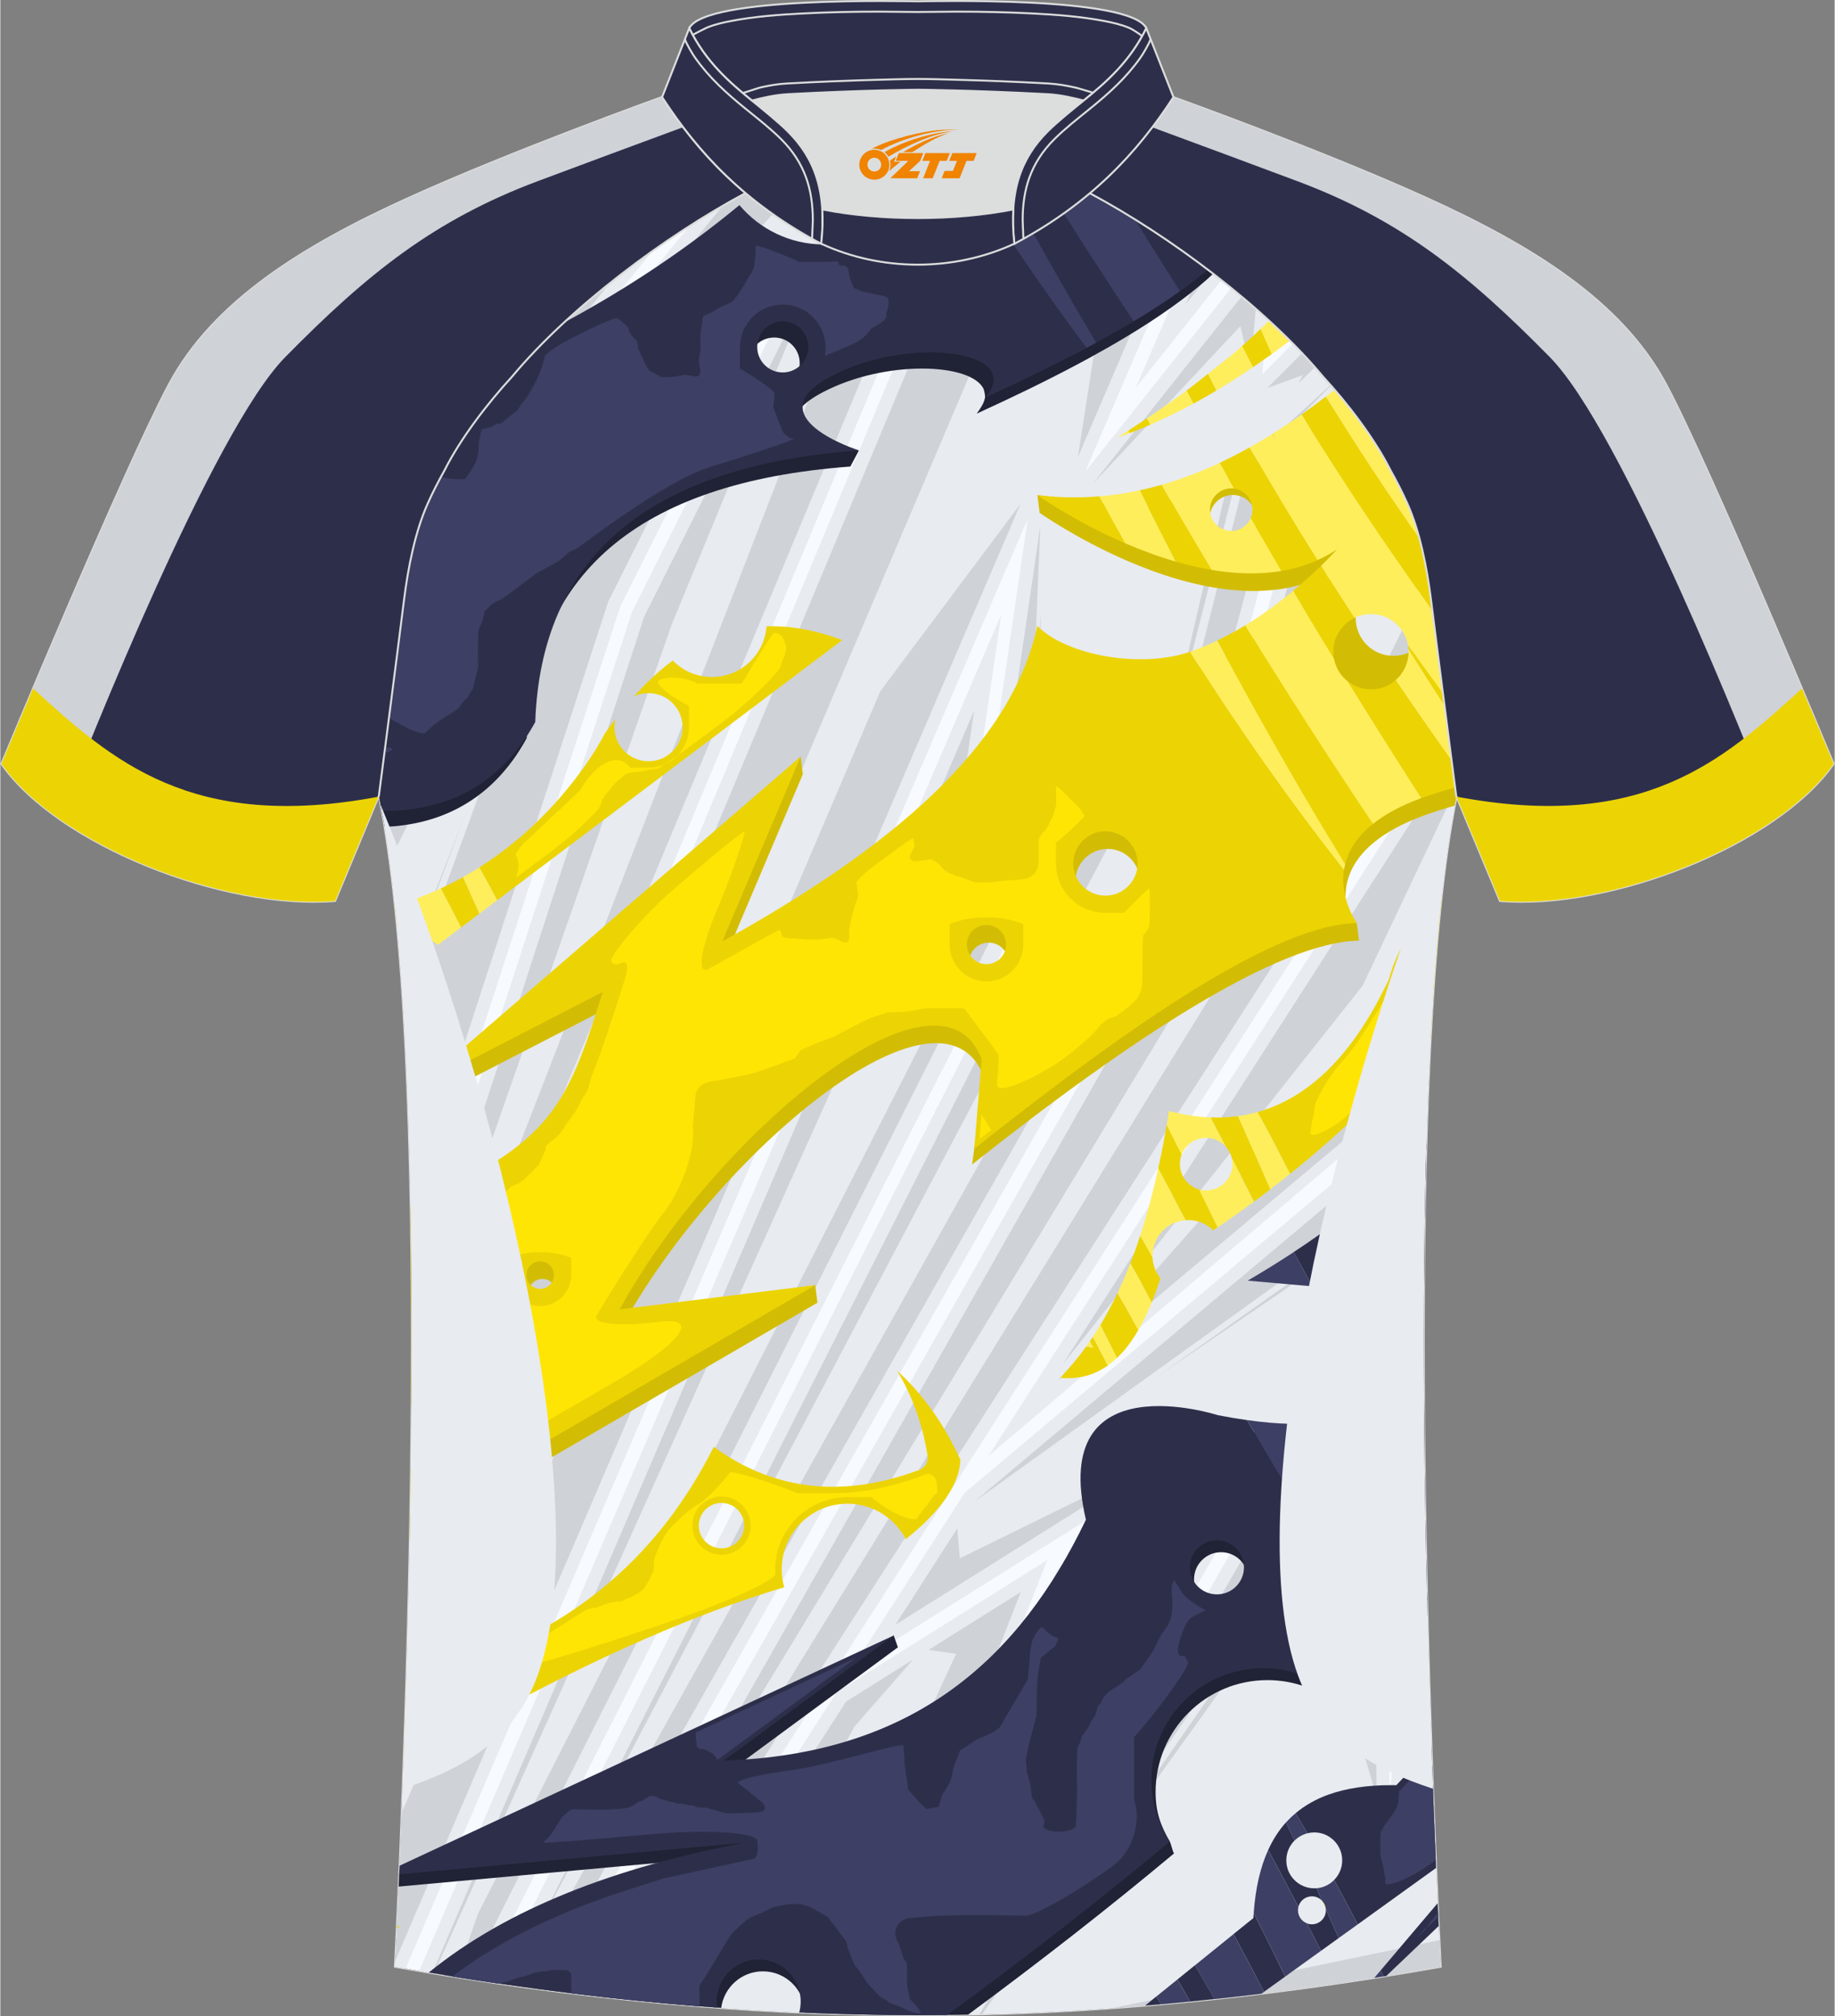 <?xml version="1.0" encoding="utf-8"?>
<!-- Generator: Adobe Illustrator 24.0.1, SVG Export Plug-In . SVG Version: 6.00 Build 0)  -->
<svg xmlns="http://www.w3.org/2000/svg" xmlns:xlink="http://www.w3.org/1999/xlink" version="1.1" id="图层_1" x="0px" y="0px" width="375.2px" height="412px" viewBox="0 0 375.12 412.06" enable-background="new 0 0 375.12 412.06" xml:space="preserve">
<rect x="0" y="0" width="375.12" height="412.06" fill="#808080" stroke="none"/>
<g>
	<path fill="none" stroke="#DCDDDD" stroke-width="0.4" stroke-miterlimit="22.926" d="M292.73,122.66   c1.28,10.22,4.87,37.88,5.13,39.87c-10.9,52.78-6,185.69-3.31,239.43c-36.98,6.55-71.95,9.87-106.93,9.9   c-34.97-0.04-69.96-3.35-106.92-9.9c2.69-53.74,7.59-186.65-3.31-239.43c0.26-1.99,3.85-29.64,5.13-39.87   c0.85-6.81,2.32-14.12,4.86-19.77c1.01-2.26,2.15-4.5,3.41-6.73c3.27-6.54,8.81-13.73,13.76-19.11   c11.93-14.33,31.37-28.82,47.81-37.61c3.96,3.33,8.45,6.45,13.62,9.33l1.87,1.01c6.12,2.84,13.03,4.26,19.8,4.27   c6.76-0.02,13.68-1.44,19.8-4.27l1.87-1.01c5.16-2.88,9.64-6.01,13.61-9.33c16.44,8.78,35.88,23.27,47.81,37.61   c4.94,5.38,10.48,12.57,13.76,19.11c1.25,2.23,2.4,4.47,3.41,6.73C290.41,108.55,291.88,115.86,292.73,122.66z"/>
	<g>
		<g>
			<path fill-rule="evenodd" clip-rule="evenodd" fill="#212121" d="M292.73,122.66c1.28,10.22,4.87,37.88,5.13,39.87     c-10.9,52.78-6,185.69-3.31,239.43c-36.98,6.55-71.95,9.87-106.93,9.9c-34.97-0.04-69.96-3.35-106.92-9.9     c2.69-53.74,7.59-186.65-3.31-239.43c0.26-1.99,3.85-29.64,5.13-39.87c0.85-6.81,2.32-14.12,4.86-19.77     c1.01-2.26,2.15-4.5,3.41-6.73c3.27-6.54,8.81-13.73,13.76-19.11c11.93-14.33,31.37-28.82,47.81-37.61     c3.96,3.33,8.45,6.45,13.62,9.33l1.87,1.01c6.12,2.84,13.03,4.26,19.8,4.27c6.76-0.02,13.68-1.44,19.8-4.27l1.87-1.01     c5.16-2.88,9.64-6.01,13.61-9.33c16.44,8.78,35.88,23.27,47.81,37.61c4.94,5.38,10.48,12.57,13.76,19.11     c1.25,2.23,2.4,4.47,3.41,6.73C290.41,108.55,291.88,115.86,292.73,122.66z"/>
			<path fill-rule="evenodd" clip-rule="evenodd" fill="#F7FAFF" d="M292.73,122.66c1.28,10.22,4.87,37.88,5.13,39.87     c-10.9,52.78-6,185.69-3.31,239.43c-36.98,6.55-71.95,9.87-106.93,9.9c-34.97-0.04-69.96-3.35-106.92-9.9     c2.69-53.74,7.59-186.65-3.31-239.43c0.26-1.99,3.85-29.64,5.13-39.87c0.85-6.81,2.32-14.12,4.86-19.77     c1.01-2.26,2.15-4.5,3.41-6.73c3.27-6.54,8.81-13.73,13.76-19.11c11.93-14.33,31.37-28.82,47.81-37.61     c3.96,3.33,8.45,6.45,13.62,9.33l1.87,1.01c6.12,2.84,13.03,4.26,19.8,4.27c6.76-0.02,13.68-1.44,19.8-4.27l1.87-1.01     c5.16-2.88,9.64-6.01,13.61-9.33c16.44,8.78,35.88,23.27,47.81,37.61c4.94,5.38,10.48,12.57,13.76,19.11     c1.25,2.23,2.4,4.47,3.41,6.73C290.41,108.55,291.88,115.86,292.73,122.66z"/>
			<path fill-rule="evenodd" clip-rule="evenodd" fill="#E8EBF0" d="M133.41,51.24l-48.9,60.28c0.76-3.09,1.7-6.04,2.87-8.64     c1.01-2.26,2.15-4.5,3.41-6.73c3.27-6.54,8.81-13.73,13.76-19.11C112.06,68.03,122.56,58.93,133.41,51.24z"/>
			<path fill-rule="evenodd" clip-rule="evenodd" fill="#E8EBF0" d="M227.09,150.59L98.32,404.87c-4.2-0.64-8.43-1.32-12.67-2.04     l119.03-277.21L194.6,194.6l6.21-18.5L227.09,150.59z"/>
			<path fill-rule="evenodd" clip-rule="evenodd" fill="#E8EBF0" d="M177.7,411.77l36.27-92.63l0.69-0.65l-43.63,27.35l-40.55,63.08     C146.38,410.53,162.06,411.48,177.7,411.77z"/>
			<path fill-rule="evenodd" clip-rule="evenodd" fill="#E8EBF0" d="M80.11,141.49l74.98-74.01L126.76,124L84.05,255.11     c-0.44-36.93-2.26-71.28-6.66-92.58C77.54,161.38,78.82,151.54,80.11,141.49z"/>
			<path fill-rule="evenodd" clip-rule="evenodd" fill="#E8EBF0" d="M197.13,411.78l60.99-105.67l25.46,24.87l0.55,36.29l7.01-79.55     c0.32,44.58,2.12,88.5,3.41,114.25C260.92,407.92,228.96,411.21,197.13,411.78z"/>
			<path fill-rule="evenodd" clip-rule="evenodd" fill="#E8EBF0" d="M292.08,221.06l-90.01,76.52l94.29-146.67     c0.79,6.1,1.41,10.85,1.51,11.63C294.86,177.07,293.06,197.69,292.08,221.06z"/>
			<path fill-rule="evenodd" clip-rule="evenodd" fill="#E8EBF0" d="M241.4,50.9l-19.55,45.53l29.94-37.67     c2.52,2.05,4.98,4.15,7.33,6.29l-1.07,11.45l6.36-6.37c2.27,2.3,4.39,4.61,6.32,6.93c2.34,2.55,4.82,5.52,7.13,8.62l-16.04,18.59     l-20.06,74.53L112.39,406.85c-3.79-0.49-7.59-1.02-11.41-1.58l135.53-267.62l-36.15,35.1l9.75-66.75L82.87,402.35     c-0.72-0.13-1.45-0.25-2.17-0.38c1.05-21.05,2.45-54.24,3.1-90.01L191.6,53.88c5.47-0.46,10.92-1.82,15.85-4.1l1.87-1.01     c5.16-2.88,9.64-6.01,13.61-9.33C228.86,42.61,235.18,46.52,241.4,50.9z"/>
			<path fill-rule="evenodd" clip-rule="evenodd" fill="#E8EBF0" d="M246.52,291.07l9.47,13.42l-61.95,107.33     c-2.14,0.03-4.28,0.04-6.43,0.04c-2.36,0-4.73-0.02-7.09-0.05l35.69-91.14l20.48-19.12l-62.31,39.06l22.82-35.51l94.67-79.56     c-0.38,10.15-0.61,20.76-0.72,31.58l-6.29,71.42L246.52,291.07z"/>
			<path fill-rule="evenodd" clip-rule="evenodd" fill="#CFD2D7" d="M124.66,57.82l-38.05,46.91c0.24-0.63,0.5-1.24,0.77-1.84     c1.01-2.26,2.15-4.5,3.41-6.73c3.27-6.54,8.81-13.73,13.76-19.11C110.01,70.49,117.06,63.89,124.66,57.82z"/>
			<path fill-rule="evenodd" clip-rule="evenodd" fill="#CFD2D7" d="M82.33,204.98l31.48-86.08l31.72-38.25L124.3,123L83.93,246.92     C83.66,232.16,83.16,217.95,82.33,204.98z"/>
			<path fill-rule="evenodd" clip-rule="evenodd" fill="#CFD2D7" d="M79.56,145.76l29.18-28.8L79.61,176     c-0.19-1.4-0.38-2.76-0.59-4.1l0.89-8.36l-1.83,2.63c-0.22-1.24-0.46-2.46-0.7-3.63C77.52,161.54,78.47,154.17,79.56,145.76z"/>
			<path fill-rule="evenodd" clip-rule="evenodd" fill="#CFD2D7" d="M210.33,48.2L82.91,347.48c0.28-8.98,0.54-18.4,0.74-28.07     L194.72,53.52c4.4-0.65,8.74-1.89,12.73-3.74l1.87-1.01C209.66,48.58,210,48.39,210.33,48.2z"/>
			<path fill-rule="evenodd" clip-rule="evenodd" fill="#CFD2D7" d="M80.76,400.77l127.87-297.79l-28.65,38.24L82.09,370.49     C81.64,382.04,81.18,392.32,80.76,400.77z"/>
			<path fill-rule="evenodd" clip-rule="evenodd" fill="#CFD2D7" d="M239.26,49.41l-18.91,44.04l7.95-51     C231.9,44.56,235.59,46.9,239.26,49.41z"/>
			<polygon fill-rule="evenodd" clip-rule="evenodd" fill="#CFD2D7" points="212.69,107.41 204.22,165.41 235.19,135.33      212.23,149.05 210.68,155.07    "/>
			<path fill-rule="evenodd" clip-rule="evenodd" fill="#CFD2D7" d="M255.62,75.16l1.14-12.22c-0.94-0.82-1.89-1.64-2.85-2.44     L223.4,98.89l30.19-32.25L255.62,75.16z"/>
			<path fill-rule="evenodd" clip-rule="evenodd" fill="#CFD2D7" d="M109.65,406.48l129.75-228.7l20.12-74.79l16.75-19.41     c-1.01-1.29-2.04-2.55-3.07-3.74l-19.06,19.32l-19.39,76.94L106.53,405.14l-0.21,0.89C107.44,406.19,108.54,406.34,109.65,406.48     z"/>
			<polygon fill-rule="evenodd" clip-rule="evenodd" fill="#CFD2D7" points="238.08,140.62 105.08,403.24 229.67,167.13    "/>
			<path fill-rule="evenodd" clip-rule="evenodd" fill="#CFD2D7" d="M268.93,74.94l-3.51,3.46l0.95-1.75l-7.25,2.63l7.19-7.2     C267.21,73.03,268.09,73.98,268.93,74.94z"/>
			<polygon fill-rule="evenodd" clip-rule="evenodd" fill="#CFD2D7" points="188.67,181.21 88.66,403.33 88.33,403.28      199.13,145.25 192.06,193.65    "/>
			<path fill-rule="evenodd" clip-rule="evenodd" fill="#CFD2D7" d="M93.19,404.07l4.48-12.93l98.92-194.15l6.52-19.43v4.17     l13.11-16.9L95.52,404.44C94.75,404.32,93.97,404.19,93.19,404.07z"/>
			<polygon fill-rule="evenodd" clip-rule="evenodd" fill="#CFD2D7" points="278.59,201.45 217.24,278.86 296.88,154.98      297.68,161.14    "/>
			<path fill-rule="evenodd" clip-rule="evenodd" fill="#CFD2D7" d="M292.19,218.38l-76.04,63.9l66.05-74.45l-0.88,3.04l11.47-3.98     C292.57,210.62,292.37,214.46,292.19,218.38z"/>
			<path fill-rule="evenodd" clip-rule="evenodd" fill="#CFD2D7" d="M133.44,409.22l39.5-61.44l13.73-8.61l-11.98,13.67     l-27.59,50.39l-0.38-3.58l-11.33,9.74C134.74,409.34,134.09,409.28,133.44,409.22z"/>
			<polygon fill-rule="evenodd" clip-rule="evenodd" fill="#CFD2D7" points="174.88,411.71 208.69,325.37 189.83,337.2      195.45,338.03 168.69,395.81 171.58,392.79 174,411.69    "/>
			<polygon fill-rule="evenodd" clip-rule="evenodd" fill="#CFD2D7" points="183.36,411.85 218.47,322.2 236.81,305.08      223.15,325.37 183.68,411.85    "/>
			<polygon fill-rule="evenodd" clip-rule="evenodd" fill="#CFD2D7" points="246.67,295.88 252.85,304.64 190.97,411.86      190.35,411.86 228.4,327.11 246.34,305.08    "/>
			<polygon fill-rule="evenodd" clip-rule="evenodd" fill="#CFD2D7" points="249.58,290.35 282.74,322.74 288.45,257.95      276.19,312.12 275.84,305.65    "/>
			<polygon fill-rule="evenodd" clip-rule="evenodd" fill="#CFD2D7" points="235.39,299.25 183.04,332.06 195.7,312.37      196.21,318.5    "/>
			<polygon fill-rule="evenodd" clip-rule="evenodd" fill="#CFD2D7" points="199.24,306.87 290.92,229.83 288.71,254.92      283.66,241.72 283.59,246.27    "/>
			<polygon fill-rule="evenodd" clip-rule="evenodd" fill="#CFD2D7" points="200.23,411.71 258.72,310.39 280.95,332.11      281.48,367.31 272.33,336.54 260.24,325.37 200.79,411.7    "/>
			<path fill-rule="evenodd" clip-rule="evenodd" fill="#CFD2D7" d="M227.38,410.43l66.91-13.9c0.09,1.89,0.18,3.71,0.27,5.44     C271.54,406.04,249.32,408.87,227.38,410.43z"/>
			<path fill-rule="evenodd" clip-rule="evenodd" fill="#CFD2D7" d="M291.49,313.95l-4.72,53.55l5.08-37.45     C291.72,324.77,291.6,319.39,291.49,313.95z"/>
			<path fill-rule="evenodd" clip-rule="evenodd" fill="#CFD2D7" d="M82.08,201.17l12.74-34.01L82,199.89     C82.02,200.31,82.05,200.74,82.08,201.17z"/>
			<polygon fill-rule="evenodd" clip-rule="evenodd" fill="#CFD2D7" points="226.81,139.05 211.99,147.7 212.69,124.99      212.88,145.79    "/>
			<polygon fill-rule="evenodd" clip-rule="evenodd" fill="#CFD2D7" points="272.22,78.7 252.63,98.3 234.12,171.12 251.2,97.7      272.13,78.6    "/>
			<polygon fill-rule="evenodd" clip-rule="evenodd" fill="#CFD2D7" points="283.99,270.78 276.23,303.74 253.59,291.01      275.6,301.57    "/>
			<polygon fill-rule="evenodd" clip-rule="evenodd" fill="#CFD2D7" points="287.43,254.56 284.5,247.38 236.6,281.34      283.99,249.03    "/>
			<polygon fill-rule="evenodd" clip-rule="evenodd" fill="#CFD2D7" points="275.15,350.2 271.34,337.23 260.65,327.4      211.32,398.58 261.03,329.5 270,338.28    "/>
			<path fill-rule="evenodd" clip-rule="evenodd" fill="#E8EBF0" d="M127.52,408.63l41.6-64.71l126.7-197.1     c-1.13-8.71-2.42-18.82-3.09-24.16c-0.85-6.8-2.32-14.11-4.82-19.77c-1.01-2.26-2.16-4.5-3.41-6.73     c-1.35-2.69-3.08-5.48-4.99-8.22l-15.18,17.59l-19.98,74.27L115.32,407.22C119.41,407.73,123.47,408.2,127.52,408.63z"/>
			<path fill-rule="evenodd" clip-rule="evenodd" fill="#E8EBF0" d="M188.76,54.04l-104.86,251c0.21-13.76,0.3-27.8,0.21-41.6     l45.09-138.43l35.45-70.7l-84,82.91c0.74-5.73,1.43-11.13,1.86-14.56c0.23-1.8,0.49-3.64,0.81-5.48l57.61-71.03     c3.88-2.48,7.72-4.75,11.41-6.72c3.96,3.33,8.45,6.45,13.62,9.33l1.87,1.01c6.12,2.84,13.03,4.26,19.8,4.27     C188.02,54.05,188.39,54.05,188.76,54.04z"/>
			<path fill-rule="evenodd" clip-rule="evenodd" fill="#E8EBF0" d="M262.59,68.31l-1.11,1.11l0.19-2     C261.97,67.71,262.28,68.01,262.59,68.31L262.59,68.31z M249.79,57.15L232.2,79.27l11.48-26.74     C245.74,54.03,247.78,55.57,249.79,57.15z"/>
			<path fill-rule="evenodd" clip-rule="evenodd" fill="#CFD2D7" d="M82.56,122.35l65.15-80.31c1.57-0.91,3.12-1.78,4.65-2.59     c1.75,1.47,3.61,2.91,5.59,4.3l-76.09,84.17c0.26-2.01,0.48-3.8,0.66-5.24L82.56,122.35z"/>
			<path fill-rule="evenodd" clip-rule="evenodd" fill="#CFD2D7" d="M84.08,290.86l92.45-238.1c3.08,0.72,6.23,1.14,9.37,1.26     L84.01,297.93C84.03,295.58,84.06,293.22,84.08,290.86z"/>
			<path fill-rule="evenodd" clip-rule="evenodd" fill="#CFD2D7" d="M84.15,271.9l47.52-145.88l35.55-70.9l-29.96,72.6L84.15,279.79     C84.15,277.16,84.16,274.53,84.15,271.9z"/>
			<polygon fill-rule="evenodd" clip-rule="evenodd" fill="#CFD2D7" points="81.68,129.31 155.1,50.5 152.28,55.71 164.04,51.2      81.21,132.96    "/>
			<path fill-rule="evenodd" clip-rule="evenodd" fill="#CFD2D7" d="M281.05,90.22l-14.32,16.59l-19.92,74.01L118.17,407.57     l0.23,0.03l135.18-222.88l19.8-75.03l10.49-14.72C283.04,93.4,282.08,91.81,281.05,90.22z"/>
			<path fill-rule="evenodd" clip-rule="evenodd" fill="#CFD2D7" d="M295.3,142.74L124.58,408.31c-0.69-0.08-1.38-0.15-2.07-0.23     l0.83-3.14l135.42-219.59l33.28-67.44c0.27,1.59,0.49,3.18,0.69,4.75C293.3,127.19,294.32,135.12,295.3,142.74z"/>
			<path fill-rule="evenodd" clip-rule="evenodd" fill="#CFD2D7" d="M242.45,62.12l3.42-7.97c0.61,0.46,1.22,0.91,1.82,1.38     L242.45,62.12z"/>
			<path fill-rule="evenodd" clip-rule="evenodd" fill="#2D2F4A" d="M292.66,357.18c0.31,8.79,0.63,17.06,0.95,24.59l-16.02,11.53     c-1.57-3.04-3.19-6.06-4.84-9.06c1.02-1.03,1.66-2.45,1.66-4.02c0-3.15-2.56-5.71-5.71-5.71c-0.48,0-0.94,0.06-1.39,0.17     c-0.81-1.37-1.62-2.74-2.44-4.09c1.92-1.61,4.17-2.89,6.74-3.81c3.56-1.28,7.83-1.93,12.71-1.93c0.19,0,0.38,0,0.58,0l0.58,0.01     L292.66,357.18L292.66,357.18z M293.93,388.97l-11.64,13.72l0.6,1.25l0.52-0.08l10.74-10.23     C294.08,392.12,294,390.56,293.93,388.97z"/>
			<path fill-rule="evenodd" clip-rule="evenodd" fill="#ECD404" d="M142.84,311.81c0-2.56,2.08-4.64,4.64-4.64s4.63,2.08,4.63,4.64     c0,2.56-2.08,4.64-4.63,4.64C144.92,316.44,142.84,314.37,142.84,311.81L142.84,311.81z M94.35,340.19     c1.87,3.52,3.68,7.07,5.43,10.64c22.59-12.36,42.42-21,60.52-26.43c-0.33-1.16-0.5-2.39-0.5-3.66     c0.01-7.42,6.01-13.41,13.44-13.41c5.18,0,9.68,2.94,11.92,7.24c0.49-0.38,0.97-0.78,1.46-1.19c4.33-3.64,9.46-9.16,9.72-15.01     c-3.11-6.83-7.14-12.65-11.96-17.3c-0.33-0.32-0.67-0.64-1.01-0.95c3.16,5.21,5.23,10.99,6.25,17.4c0.2,1.25-0.51,2.46-1.69,2.9     c-6.12,2.29-12.09,3.45-17.73,3.45c-8.7,0-16.86-2.74-24.3-8.16C134.9,317.53,118.13,332.11,94.35,340.19z"/>
			<path fill-rule="evenodd" clip-rule="evenodd" fill="#ECD404" d="M288.13,205.23c0-1.4,1.14-2.54,2.54-2.54     c1.01,0,1.88,0.59,2.3,1.45c0.48-7.33,1.06-14.26,1.76-20.66c-2.23,1.93-4.15,3.99-5.74,6.16c-2.27,3.11-3.94,6.56-4.95,10.24     l-0.06,0.22l-0.1,0.21c-7.05,14.95-16.05,23.99-26.8,26.98c2.3,4.17,4.52,8.38,6.66,12.63c0.01,0,0.01-0.01,0.02-0.01     c7.28-5.85,14.28-12.24,20.8-18.99c2.7-2.8,5.35-5.68,7.94-8.65c0.1-1.91,0.21-3.8,0.32-5.66c-0.45,0.7-1.24,1.16-2.14,1.16     C289.27,207.77,288.13,206.63,288.13,205.23z"/>
			<path fill-rule="evenodd" clip-rule="evenodd" fill="#ECD404" d="M108.87,168.81c9.16-8.59,13.81-17.07,14.75-18.89     c0.71-1.03,1.43-2.02,2.16-2.98c-0.13,0.54-0.2,1.1-0.2,1.68c0,3.84,3.12,6.97,6.97,6.97c3.84,0,6.97-3.12,6.97-6.97     c0-3.84-3.12-6.96-6.97-6.96c-1.06,0-2.06,0.24-2.96,0.66c2.57-2.87,5.22-5.32,7.93-7.33c2.09,2.16,4.95,3.38,8.02,3.38     c5.89,0,10.73-4.58,11.15-10.37c0.35-0.01,0.7-0.02,1.04-0.02c4.55,0,9.4,0.95,14.44,2.84l-70.57,53.17     c-1.2-2.25-2.41-4.49-3.65-6.71C102.27,174.54,105.9,171.59,108.87,168.81z"/>
			<polygon fill-rule="evenodd" clip-rule="evenodd" fill="#ECD404" points="263.83,69.53 263.63,69.68 263.24,68.94    "/>
			<path fill-rule="evenodd" clip-rule="evenodd" fill="#D3BD04" d="M108.04,264.21c0-1.55,1.26-2.82,2.82-2.82s2.82,1.26,2.82,2.82     s-1.26,2.82-2.82,2.82S108.04,265.77,108.04,264.21L108.04,264.21z M292.73,122.66c-0.85-6.8-2.32-14.11-4.82-19.77     c-1.01-2.26-2.16-4.5-3.41-6.73c-2.36-4.71-5.89-9.75-9.53-14.21c-1.14,0.93-2.29,1.83-3.44,2.72c-1.65,1.27-3.31,2.5-4.98,3.67     c-1.93,1.36-3.88,2.66-5.84,3.89l0.7,1.48c-0.28-0.46-0.57-0.92-0.85-1.39c-1.53,0.96-3.07,1.87-4.61,2.73     c-2.03,1.13-4.07,2.18-6.12,3.15c-3.9,1.83-7.85,3.34-11.87,4.49c-1.36,0.39-2.73,0.74-4.11,1.04l-21.77-2.53l0.46,3.62     c0,0,7.53,5.32,17.95,9.82c3.22,1.39,6.71,2.7,10.34,3.75c2.4,0.69,4.85,1.27,7.33,1.69l0,0c4.78,0.8,9.63,1,14.29,0.21     c2.52-0.43,4.98-1.14,7.34-2.2c1.38-0.62,2.72-1.35,4.02-2.22c0,0-1.19,1.35-3.29,3.39c-1.47,1.43-3.4,3.2-5.68,5.09     c-2.79,2.31-6.12,4.79-9.81,7.05c-1.83,1.11-3.74,2.17-5.73,3.12c-1.8,0.86-3.67,1.64-5.57,2.29c-9.97,3.41-21.1,3.41-31.21-5.3     c-5.36,24.89-30.38,45.65-64.43,64.5l16.03-37.79l-0.46-3.61l-7.13,8.01l3.09-0.5l-49.75,42.95l-24.45,17.1l0.46,3.62     l37.78-19.48c-7.55,24.39-11,31.15-39.71,43.79c0.19,12.23,0.22,24.8,0.13,37.33c4.13,0.78,7.73,2.48,10.54,5.07L83.9,304.18     c-0.05,3.53-0.11,7.05-0.18,10.54l83.38-48.47l-0.46-3.61l-17.2,5.8l-22.35,2.77c19.23-35.23,65.27-74.04,74.04-51.14l-2.4,17.93     c32.92-26.1,62.67-45.45,79.12-45.76l-0.46-3.62l-1.57-0.65c-0.58-1.82-0.96-4.08-0.61-6.52c0.06-0.41,0.14-0.82,0.25-1.24     c0.67-2.7,2.33-5.56,5.68-8.23c2.37-1.89,5.59-3.7,9.91-5.28c0.05-0.02,0.11-0.04,0.16-0.06c2.11-0.77,4.18-1.42,6.2-1.97     c0.14-0.73,0.28-1.45,0.42-2.15C297.6,160.54,294.01,132.88,292.73,122.66L292.73,122.66z M198.11,196.66     c0-2.21,1.79-4.01,4.01-4.01c2.21,0,4.01,1.79,4.01,4.01c0,2.21-1.79,4.01-4.01,4.01C199.9,200.66,198.11,198.87,198.11,196.66     L198.11,196.66z M219.86,180.08c0-3.63,2.95-6.58,6.58-6.58s6.58,2.95,6.58,6.58s-2.95,6.58-6.58,6.58     S219.86,183.72,219.86,180.08L219.86,180.08z M277.18,126.35c0-4.25,3.44-7.69,7.69-7.69s7.69,3.44,7.69,7.69     c0,4.25-3.44,7.69-7.69,7.69S277.18,130.6,277.18,126.35L277.18,126.35z M288.42,136.3c0.37,0.59,0.75,1.19,1.13,1.79     C289.17,137.49,288.8,136.89,288.42,136.3L288.42,136.3z M256.78,105.89c0,2.61-2.12,4.73-4.73,4.73s-4.73-2.12-4.73-4.73     s2.12-4.73,4.73-4.73C254.66,101.16,256.78,103.28,256.78,105.89z"/>
			<path fill-rule="evenodd" clip-rule="evenodd" fill="#202235" d="M78.57,168.99c-0.37-2.26-0.77-4.42-1.19-6.46     c0.26-1.99,3.85-29.64,5.13-39.87c0.85-6.81,2.32-14.12,4.86-19.77c1.01-2.26,2.15-4.5,3.41-6.73     c3.27-6.54,8.81-13.73,13.76-19.11c1.64-1.97,3.42-3.94,5.32-5.9c15.21-7.86,28.2-16.57,39.52-25.93     c4.59,5.45,11.69,8.65,19.33,7.95c1.81-0.17,3.55-0.54,5.2-1.1c4.45,1.32,9.13,1.98,13.74,1.99c6.76-0.02,13.68-1.44,19.8-4.27     l1.87-1.01c5.16-2.88,9.64-6.01,13.61-9.33c8.08,4.32,16.89,10.02,25.18,16.4c-0.56,0.54-1.08,1.02-1.48,1.37     c-2.16,1.89-4.55,3.75-7.13,5.59c-2.93,2.09-6.11,4.15-9.5,6.18c-2.44,1.46-4.99,2.91-7.64,4.35c-0.66,0.36-1.33,0.72-2.01,1.08     c-6.43,3.43-13.39,6.79-20.68,10.12c0.53-0.74,1-1.44,1.3-2.06c0.19-0.4,0.32-0.78,0.38-1.12c0-0.02,0-0.03,0.01-0.05     c0-0.03,0.01-0.07,0.01-0.1c0-0.01,0-0.02,0-0.03c0.05-0.62-0.29-1.68-0.29-1.68c-2.52-5.35-20.13-6-32.86,0.65     c-8.56,4.47-6.37,8.5-2.48,11.29c3.04-0.7,6.87,0.52,9.84,0.62l-1.75,3.29c-43.95,3.26-65.01,22.46-66.19,55.52     C100.07,164.73,88.45,168.62,78.57,168.99L78.57,168.99z M153.03,74.2c0,2.88,2.33,5.22,5.22,5.22c2.88,0,5.22-2.34,5.22-5.22     c0-2.88-2.33-5.22-5.22-5.22C155.36,68.98,153.03,71.32,153.03,74.2z"/>
			<path fill-rule="evenodd" clip-rule="evenodd" fill="#FFE504" d="M156.06,284.19l0.11-0.01v0.01H156.06z"/>
			<path fill-rule="evenodd" clip-rule="evenodd" fill="#FFE504" d="M189.65,371.48c0-0.12-0.01-0.24-0.03-0.36     c0.01,0,0.02,0,0.03,0.01V371.48z"/>
			<path fill-rule="evenodd" clip-rule="evenodd" fill="#202235" d="M291.53,237.25c-0.77,30.04-0.43,63.08,0.32,92.98     c-1.54,1.66-3.11,3.31-4.7,4.96c-0.85,0.88-1.7,1.76-2.55,2.64c-3.53,3.62-7.16,7.22-10.88,10.82c-3.96-3.29-9.05-5.27-14.6-5.27     c-12.63,0-22.87,10.24-22.87,22.87c0,4.12,1,6.79,2.9,10.12c0.24,0.42,0.59,2.03,0.86,2.44c-13.24,11.06-27.32,22.04-42.1,32.94     c-3.43,0.07-6.85,0.1-10.28,0.1c-7.69-0.01-15.38-0.18-23.1-0.5c-0.07-4.68-3.89-8.45-8.59-8.45c-4.36,0-7.97,3.26-8.52,7.47     c-18.54-1.33-37.28-3.56-56.53-6.69c15.9-12.05,37.1-19.87,62.12-24.64l-71.55,6.54l0.14-3.33l9.37-2.46l68-31.67     c7.42-5.81,16.42-8.95,23.72-13.88l0.86,2.44l-34.73,25.57c39.04-1.26,60.54-21.03,74.04-49.23     c-7.63-32.57,26.97-21.37,26.97-21.37c2.1,0.41,4.09,0.74,5.98,1.01c3.22,0.45,6.12,0.71,8.74,0.76     c2.22,0.05,4.23-0.04,6.03-0.27c5.28-0.66,8.8-2.49,10.74-5.35c1.95-3.13,2.32-7.76,0.92-13.09l-3.12-8.51l0.11-4.57     c-2.19-3.89-6.25-3.33-8.28-7.14c1.36-0.97,2.7-1.95,4.02-2.95c0.53-0.4,1.05-0.8,1.58-1.2c1.38-1.07,2.75-2.16,4.09-3.27     c1.62-1.34,3.22-2.7,4.79-4.1c1.57-1.4,3.11-2.83,4.62-4.28C290.54,238.23,291.04,237.74,291.53,237.25L291.53,237.25z      M255.17,322.77c0-3.06-2.48-5.53-5.53-5.53s-5.53,2.48-5.53,5.53c0,3.06,2.48,5.53,5.53,5.53S255.17,325.82,255.17,322.77z"/>
			<path fill-rule="evenodd" clip-rule="evenodd" fill="#ECD404" d="M240.37,114.78c-2.49-4.83-4.95-9.69-7.38-14.57     c1.51-0.33,3.01-0.7,4.51-1.13c3.31,5.78,6.72,11.58,10.21,17.39C245.23,116.06,242.77,115.47,240.37,114.78z"/>
			<path fill-rule="evenodd" clip-rule="evenodd" fill="#ECD404" d="M260.1,88.71c0.05-0.03,0.1-0.06,0.15-0.09l0.7,1.48     C260.67,89.64,260.39,89.17,260.1,88.71z"/>
			<path fill-rule="evenodd" clip-rule="evenodd" fill="#ECD404" d="M212.08,101.2c4.3,0.52,8.53,0.58,12.68,0.24     c1.72,3.21,3.47,6.4,5.27,9.59C219.6,106.53,212.08,101.2,212.08,101.2z"/>
			<path fill-rule="evenodd" clip-rule="evenodd" fill="#ECD404" d="M271.07,81.05c6.01,9.81,12.49,19.62,19.4,29.42     c1.03,3.94,1.75,8.16,2.25,12.19l0.31,2.42c-9.91-13.85-18.95-27.33-26.94-40.36C267.76,83.55,269.42,82.32,271.07,81.05z"/>
			<path fill-rule="evenodd" clip-rule="evenodd" fill="#ECD404" d="M287.86,131.85c2.44,3.41,4.88,6.78,7.34,10.11l0.33,2.54     c-2.59-4-5.11-7.94-7.56-11.82C287.94,132.4,287.91,132.12,287.86,131.85z"/>
			<path fill-rule="evenodd" clip-rule="evenodd" fill="#ECD404" d="M254.59,127.8c8.27,13.42,16.98,26.95,26.11,40.57     c-3.34,2.67-5,5.53-5.68,8.23c-8.64-14.02-17.49-29.51-26.16-45.69C250.85,129.97,252.76,128.92,254.59,127.8z"/>
			<path fill-rule="evenodd" clip-rule="evenodd" fill="#FFEE5C" d="M230.03,111.03c-1.8-3.19-3.56-6.39-5.27-9.59     c2.78-0.23,5.52-0.64,8.23-1.23c2.43,4.88,4.89,9.74,7.38,14.57C236.74,113.73,233.25,112.42,230.03,111.03z"/>
			<path fill-rule="evenodd" clip-rule="evenodd" fill="#FFEE5C" d="M248.86,130.92c8.68,16.18,17.52,31.67,26.16,45.69     c-0.1,0.42-0.19,0.83-0.25,1.24c-11.04-14.02-21.66-29.07-31.49-44.64C245.19,132.57,247.06,131.79,248.86,130.92z"/>
			<path fill-rule="evenodd" clip-rule="evenodd" fill="#FFEE5C" d="M290.48,110.48c-6.91-9.8-13.39-19.61-19.4-29.42     c0.64-0.49,1.27-0.98,1.9-1.49c4.3,4.99,8.73,11.03,11.52,16.6c1.25,2.23,2.4,4.47,3.41,6.73     C288.93,105.2,289.77,107.77,290.48,110.48z"/>
			<path fill-rule="evenodd" clip-rule="evenodd" fill="#FFE504" d="M155.38,165.21c-0.35,0.09-0.71-0.18-1.15-0.26     c-0.3-0.07-0.61-0.14-0.9-0.2l8.05-6.95l-3.71,8.73c-0.65-0.51-1.42-0.88-2.3-0.96L155.38,165.21L155.38,165.21z"/>
			<path fill-rule="evenodd" clip-rule="evenodd" fill="#2D2F4A" d="M217.47,43.65c4.63,7.32,9.39,14.67,14.28,22.04     c-2.44,1.46-4.99,2.91-7.64,4.35c-4.27-7.18-8.56-14.68-12.85-22.38C213.45,46.37,215.52,45.03,217.47,43.65z"/>
			<path fill-rule="evenodd" clip-rule="evenodd" fill="#2D2F4A" d="M247.06,55.04c-1.8,1.5-3.75,2.99-5.81,4.47     c-3.17-4.98-6.28-9.94-9.34-14.88C236.95,47.74,242.09,51.26,247.06,55.04z"/>
			<path fill-rule="evenodd" clip-rule="evenodd" fill="#3D3F64" d="M211.26,47.66c4.28,7.71,8.58,15.2,12.85,22.38     c-0.66,0.36-1.33,0.72-2.01,1.08c-5.13-6.87-10.15-13.95-15.01-21.18l0.36-0.17l1.87-1.01     C209.98,48.41,210.63,48.03,211.26,47.66z"/>
			<path fill-rule="evenodd" clip-rule="evenodd" fill="#3D3F64" d="M231.91,44.63c3.06,4.94,6.17,9.91,9.34,14.88     c-2.93,2.09-6.11,4.15-9.5,6.18c-4.89-7.38-9.65-14.72-14.28-22.04c1.92-1.36,3.74-2.76,5.46-4.2     C225.85,41,228.86,42.74,231.91,44.63z"/>
			<path fill-rule="evenodd" clip-rule="evenodd" fill="#2D2F4A" d="M268.28,262.9c-1.27-2.34-2.52-4.68-3.77-7.01     c1.89-1.24,3.74-2.51,5.57-3.81c2.04,3.81,4.15,7.65,6.33,11.54L268.28,262.9z"/>
			<path fill-rule="evenodd" clip-rule="evenodd" fill="#2D2F4A" d="M284.56,240.56c2.15,3.9,4.38,7.8,6.68,11.7     c-0.05,3.88-0.09,7.8-0.12,11.73c-4.05-6.56-7.84-13.01-11.35-19.34C281.4,243.32,282.99,241.96,284.56,240.56z"/>
			<path fill-rule="evenodd" clip-rule="evenodd" fill="#2D2F4A" d="M291.46,240.06c-0.77-1.27-1.53-2.53-2.29-3.78     c0.83-0.8,1.64-1.6,2.45-2.42C291.57,235.91,291.51,237.98,291.46,240.06z"/>
			<path fill-rule="evenodd" clip-rule="evenodd" fill="#2D2F4A" d="M274.1,249.13c0.53-0.4,1.05-0.8,1.58-1.2l9.44,20.03     C281.34,261.82,277.67,255.54,274.1,249.13z"/>
			<path fill-rule="evenodd" clip-rule="evenodd" fill="#2D2F4A" d="M269.72,290.73c7,11.78,14.35,23.64,22.04,35.57l0.02,0.66     c-1.79,1.94-3.62,3.87-5.47,5.8c-7.6-13.27-15.22-27.37-22.61-41.76C265.91,291.05,267.92,290.96,269.72,290.73z"/>
			<path fill-rule="evenodd" clip-rule="evenodd" fill="#3D3F64" d="M263.69,291c7.39,14.39,15.01,28.48,22.61,41.76     c-0.85,0.88-1.7,1.76-2.55,2.64c-10.28-14.47-20-29.68-28.79-45.16C258.17,290.69,261.08,290.94,263.69,291z"/>
			<path fill-rule="evenodd" clip-rule="evenodd" fill="#3D3F64" d="M280.66,285.07c3.46,6.03,7.01,12.08,10.65,18.16     c0.11,7.81,0.26,15.52,0.44,23.07c-7.69-11.94-15.04-23.79-22.04-35.57C275.19,290.05,278.77,288.11,280.66,285.07z"/>
			<path fill-rule="evenodd" clip-rule="evenodd" fill="#3D3F64" d="M255.08,261.74c3.22-1.88,6.37-3.83,9.44-5.85     c1.24,2.33,2.49,4.67,3.77,7.01L255.08,261.74z"/>
			<path fill-rule="evenodd" clip-rule="evenodd" fill="#3D3F64" d="M289.18,236.28c0.75,1.25,1.51,2.51,2.29,3.78     c-0.09,4.02-0.17,8.1-0.23,12.21c-2.3-3.9-4.53-7.8-6.68-11.7C286.13,239.16,287.67,237.74,289.18,236.28z"/>
			<path fill-rule="evenodd" clip-rule="evenodd" fill="#2D2F4A" d="M154.78,70.9c0-2.88,2.34-5.22,5.22-5.22s5.22,2.34,5.22,5.22     c0,2.88-2.34,5.22-5.22,5.22C157.11,76.12,154.78,73.79,154.78,70.9L154.78,70.9z M78.01,165.72     c10.32,0.16,23.21-3.19,31.38-18.15c1.18-33.06,22.24-52.26,66.19-55.52c0,0-21.63-6.83-5.61-15.2s39.77-5.18,31.45,4.39     c7.29-3.33,14.25-6.69,20.68-10.12c-5.13-6.87-10.15-13.95-15.01-21.18c-6.03,2.72-12.81,4.08-19.44,4.1     c-6.62-0.01-13.38-1.37-19.39-4.08c-6.79-0.04-12.97-3.12-17.12-8.04c-10.44,8.63-22.29,16.71-36,24.08     c-3.91,3.63-7.5,7.34-10.58,11.05c-4.95,5.38-10.49,12.57-13.76,19.11c-1.26,2.23-2.4,4.47-3.41,6.73     c-2.54,5.65-4.01,12.96-4.86,19.77c-1.28,10.23-4.87,37.88-5.13,39.87C77.6,163.56,77.8,164.63,78.01,165.72z"/>
			<path fill-rule="evenodd" clip-rule="evenodd" fill="#3D3F64" d="M78.66,152.73l0.21,0.01c1.37,0.08,1.68,0.45,0.69,0.83     l-0.94,0.34l-0.12,0.04L78.66,152.73z"/>
			<path fill-rule="evenodd" clip-rule="evenodd" fill="#3D3F64" d="M90.03,97.54h0.06c0.08,0,0.41,0.03,0.73,0.08l0.27,0.05     c0.63,0.12,1.34,0.26,2.07,0.26h1.88c1.08-1.42,2.18-3.28,2.45-4.15l0.12-0.62l0.04-0.19c0.04-0.19,0.07-0.35,0.07-0.35     c0-0.01,0-0.02,0.01-0.03c0-0.01,0.06-0.61,0.12-1.34l-0.01-0.46v-0.12c0-0.14,0.1-0.68,0.22-1.21s0.31-1.7,0.4-1.74     c0.09-0.04,0.72-0.2,1.21-0.24l0.4-0.13l0.6-0.17c0.41-0.33,0.76-0.6,0.77-0.6h0.01l0.93-0.03c1.91-1.51,3.47-2.75,3.47-2.77     c0-0.01,0.25-0.44,0.54-0.95l0.45-0.56c0.38-0.47,0.81-1.01,1.18-1.65c1.62-2.59,2.67-5,3.22-7.36l0.11-0.44     c0.09-0.5,2.32-2.05,4.95-3.43c2.63-1.39,9.6-4.8,9.95-4.3l0.55,0.43c0.11,0.09,0.23,0.19,0.34,0.28c0.74,0.6,1.19,1,1.3,1.36     c0.3,1.31,1.23,2.07,1.73,2.49l0.01,0.01c0.01,0.01,0.03,0.11,0.06,0.24l0.02,0.12l0.24,1.35c0.76,1.66,1.49,3.23,1.62,3.5     c0.13,0.26,0.5,0.74,0.53,0.78c0.03,0.03,0.09,0.09,0.13,0.12c0.04,0.03,1.13,0.62,2.43,1.31h1.41c0.88,0,1.67-0.16,2.36-0.29     l0.19-0.04c0.19-0.04,0.35-0.07,0.36-0.07s0.02,0,0.03-0.01c0.01,0,0.11-0.03,0.23-0.06s1.15,0.06,2.07,0.29     c0.92,0.23,1.49-0.43,1.26-1.46c-0.23-1.04-0.32-2.12-0.19-2.4l0.06-0.36c0.26-1.19,0.22-2.29,0.18-3.26l-0.03-0.74     c0.06-0.63,0.11-1.15,0.12-1.16c0-0.01,0.01-0.03,0.01-0.03c0-0.01,0.14-0.79,0.3-1.73l0.02-0.58l0.01-0.19     c0.02-0.21,0.28-0.49,0.6-0.63l0.26-0.1l0.63-0.25c0.85-0.46,1.56-0.84,1.57-0.85c0.01-0.01,0.03-0.02,0.04-0.03     s0.1-0.08,0.19-0.15s1.24-0.63,2.4-1.08c1.16-0.45,3.73-5.26,3.87-5.5l0.17-0.23l0.29-0.4c0.31-0.73,0.56-1.34,0.57-1.36     c0-0.02,0.01-0.04,0.01-0.06s0.1-1.11,0.22-2.42l0.04-1.19l0.01-0.4c0.02-0.44,4.05,1,8.95,3.2h4.94c0.8,0,1.61-0.04,2.41-0.11     l0.23-0.02c0.25-0.03,0.45,0.19,0.45,0.48s0.39,0.48,0.86,0.41s0.95,0.24,1.06,0.69c0.11,0.45,0.31,1.72,0.31,1.73     s0.39,0.96,0.86,2.11l1.11,0.5c0.51,0.23,1.02,0.32,1.39,0.39l0.08,0.01c0.09,0.02,0.18,0.04,0.2,0.05s0.07,0.02,0.11,0.04     c0.04,0.01,0.69,0.16,1.43,0.33l0.58,0.09c0.89,0.13,1.41,0.22,1.88,0.53c0.1,0.06,0.2,0.13,0.27,0.51l0.09,0.5     c-0.06,0.7-0.27,1.63-0.46,2.07l-0.03,0.62l-0.03,0.3c-0.03,0.15-0.06,0.28-0.06,0.28c-0.01,0-0.05,0.05-0.1,0.1     c-0.05,0.05-0.19,0.21-0.32,0.35c-0.12,0.14-1.36,1.07-2.55,1.59l-0.43,0.61c-1.31,1.77-2.91,2.44-4.93,3.29l-0.25,0.11     c-0.28,0.12-0.53,0.22-0.54,0.23c-0.02,0.01-0.05,0.02-0.07,0.03s-0.09,0.05-0.16,0.09c-0.07,0.04-1.19,0.49-2.36,0.92     l-0.47,0.34l-0.02,0.01c-0.02,0.02-0.08,0.04-0.13,0.05s-0.12-0.51-0.02-1.16v-0.62c0-4.82-3.93-8.75-8.75-8.75     s-8.75,3.93-8.75,8.75v4.31c3.98,2.37,7.16,4.66,7.08,5.08l-0.02,0.42c-0.01,0.25-0.04,0.53-0.07,0.82l-0.15,1.69     c0.94,2.5,1.83,4.75,1.97,5s1.01,0.96,1.1,1.03c0.1,0.06,0.27,0.14,0.38,0.17s0.42,0.12,0.69,0.2c0.27,0.08-7.09,2.7-16.8,5.63     s-27.46,16.84-27.77,16.94c-0.31,0.09-1.12,0.42-1.16,0.44c-0.04,0.02-0.1,0.05-0.14,0.07s-0.32,0.28-0.64,0.57     c-0.31,0.29-1.36,1.22-2.03,1.6l-0.6,0.33l-3.44,1.88c-3.66,2.78-6.85,5.14-7.08,5.25l-0.21,0.09c-0.65,0.27-1.54,0.64-2.31,1.41     l-1.02,1.02c-0.2,1.22-0.52,2.39-0.69,2.61c-0.18,0.22-0.5,1.09-0.51,1.14s-0.03,0.14-0.03,0.19s-0.07,1.49-0.14,3.2l0.02,1.48     l0.04,2.78c-0.57,2.51-1.14,4.67-1.27,4.8s-0.28,0.3-0.32,0.38c-0.05,0.08-0.16,0.29-0.25,0.48c-0.09,0.18-0.37,0.68-0.51,0.77     c-0.14,0.09-0.53,0.43-0.55,0.45c-0.02,0.02-0.05,0.05-0.07,0.07s-0.27,0.35-0.56,0.73l-0.2,0.3l-0.1,0.15     c-0.13,0.17-0.24,0.33-0.26,0.34c-0.02,0.01-0.62,0.42-1.34,0.9l-0.64,0.41c-1.44,0.91-2.92,1.85-4.31,3.24l-0.39,0.39     c-0.47,0.38-2.61-0.3-4.75-1.5c-0.77-0.43-1.72-0.96-2.75-1.52c1.12-8.67,2.41-18.69,3.07-24c0.85-6.81,2.32-14.12,4.86-19.77     C88.18,101.1,89.07,99.32,90.03,97.54z"/>
			<path fill-rule="evenodd" clip-rule="evenodd" fill="#ECD404" d="M107.58,260.6c0-1.56,1.26-2.82,2.82-2.82s2.82,1.26,2.82,2.82     c0,1.55-1.26,2.82-2.82,2.82C108.84,263.41,107.58,262.15,107.58,260.6L107.58,260.6z M83.81,310.81l82.85-48.16l-40.01,4.96     c19.23-35.23,65.27-74.04,74.04-51.14l-1.53,18.32c32.92-26.1,61.79-45.84,78.24-46.15c0,0-3.5-4.87-2.64-10.78     c-11.04-14.02-21.66-29.07-31.49-44.64c-9.97,3.41-25.16,0.82-31.21-5.3c-5.36,24.89-30.38,45.65-64.43,64.5l16.03-37.79     l-78.24,67.56l37.78-19.48c-7.51,24.27-10.97,31.09-39.31,43.62c0.22,12.28,0.28,24.94,0.21,37.6c3.93,0.82,7.36,2.48,10.06,4.97     l-10.21,11.12C83.93,303.63,83.88,307.23,83.81,310.81L83.81,310.81z M197.65,193.04c0-2.21,1.79-4.01,4.01-4.01     c2.21,0,4.01,1.79,4.01,4.01c0,2.21-1.79,4.01-4.01,4.01C199.44,197.05,197.65,195.25,197.65,193.04L197.65,193.04z      M219.41,176.47c0-3.63,2.95-6.58,6.58-6.58s6.58,2.95,6.58,6.58s-2.95,6.58-6.58,6.58C222.35,183.05,219.41,180.1,219.41,176.47     z"/>
			<path fill-rule="evenodd" clip-rule="evenodd" fill="#FFE504" d="M104.04,257.09c3.49-1.57,9.21-1.57,12.7,0v3.5     c0,3.5-2.85,6.35-6.35,6.35s-6.35-2.85-6.35-6.35V257.09L104.04,257.09z M84.15,279.8h1.46c6.04,3.57,11.56,7.04,12.28,7.69     c0.71,0.66-0.75,3.42-3.25,6.15c-2.5,2.72-4.31,4.93-4.03,4.9c0.29-0.03,1.21-0.17,1.28-0.2s0.25-0.13,0.4-0.2     c0.15-0.08,0.32-0.14,0.36-0.14c0.05,0,1.25-0.42,2.68-0.93l0.88-0.05l0.18-0.01c0.18-0.01,0.71-0.2,1.19-0.41l0.69-0.01     c0.83-0.02,1.69-0.03,2.64-0.03h0.13c0.15,0,11.21-6.36,24.58-14.13c13.37-7.77,17.64-13.31,9.47-12.29     c-8.16,1.01-14.1,0.48-13.19-1.18c0.91-1.66,9.72-16,13.63-20.97c3.91-4.96,6.65-12.95,6.09-17.74l0.36-4.27     c0.05-0.59,0.1-1.2,0.15-1.8c0.05-1.07,0.68-2.36,2.3-2.93c0.59-0.21,1.19-0.27,1.58-0.32l0.07-0.01     c0.07-0.01,0.14-0.02,0.16-0.02s0.05-0.01,0.07-0.01s6.78-1.18,8.94-1.95c2.16-0.76,3.93-1.39,3.93-1.39s0.62-0.27,1.38-0.59     l0.61-0.2l1.29-0.42c0.32-0.39,0.66-0.92,0.78-1.17c0.11-0.25,0.41-0.55,0.65-0.66c0.25-0.11,1.64-0.71,3.1-1.33l1.27-0.48     l2.29-0.87c2.35-1.25,4.28-2.27,4.29-2.27s2.79-1.46,4.16-1.88c1.37-0.42,2.5-0.77,2.51-0.77s0.04,0,0.05,0     c0.01,0,0.89-0.04,1.94-0.09h1.04h0.27c0.28,0.01,2.25-0.33,4.38-0.75h1.74h6.17c3.8,5.03,6.97,9.31,7.05,9.51     c0.08,0.21-0.06,2.86-0.32,5.9c-0.25,3.03,9.85-2.38,13.44-5.02c3.58-2.63,7.04-5.78,7.67-6.99l1.05-0.83     c0.77-0.62,1.58-0.79,2.06-0.88h0.02c0.02,0,0.45-0.31,0.95-0.68l0.48-0.38l0.8-0.63c1.08-0.71,2.25-2.08,2.44-2.45     s0.51-1.22,0.61-1.39s0.19-1.35,0.2-2.62l-0.01-1.22c-0.01-2.05-0.03-4.17,0.12-6.28l0.04-0.91c0.47-0.6,0.91-1.22,0.98-1.37     c0.08-0.15,0.23-0.45,0.26-0.51s0.17-3.76,0.13-5.14s-0.07-2.5-0.07-2.51l0,0l-0.07-0.07c-0.08-0.09-2.42,2.16-5.18,4.98h-3.77     c-5.58,0-10.11-4.54-10.11-10.11v-4.24c3.48-2.83,5.99-5.43,5.87-5.56c-0.12-0.13-0.24-0.26-0.26-0.29     c-0.02-0.02-0.05-0.07-0.07-0.09c-0.02-0.03-0.3-0.52-0.35-0.7c-0.06-0.17-2.63-2.63-3.54-3.58c-0.91-0.95-1.65-1.48-1.64-1.18     l0.01,0.28c0.04,1.08,0.07,2.19,0,3.35l-0.02,0.4c-0.22,0.52-0.43,1.26-0.46,1.39c-0.02,0.13-0.06,0.3-0.08,0.37     c-0.02,0.08-0.06,0.2-0.1,0.27c-0.04,0.07-0.23,0.43-0.3,0.52c-0.07,0.09-0.51,1.17-0.73,1.5c-0.22,0.34-0.42,0.64-0.44,0.67     c-0.03,0.03-0.07,0.08-0.1,0.11s-0.69,0.74-0.83,0.93c-0.14,0.19-0.34,0.54-0.38,0.61c-0.04,0.07-0.08,0.68-0.09,1.35v0.64     c0,1.12,0,2.29-0.09,3.48c-0.09,1.47-1.31,2.74-2.77,2.91l-1.2,0.18c-1.35,0.1-2.47,0.18-2.49,0.19c-0.01,0-0.04,0-0.05,0     c-0.01,0-0.54,0.04-1.17,0.09l-0.64,0.08c-0.9,0.11-1.83,0.22-2.82,0.22h-1.76c-1.52-0.63-3.16-1.18-3.3-1.21     c-0.14-0.03-0.32-0.06-0.4-0.08c-0.08-0.02-0.2-0.06-0.27-0.1c-0.07-0.04-0.33-0.17-0.4-0.22c-0.07-0.05-0.4-0.12-0.5-0.14     s-0.21-0.04-0.24-0.05s-0.07-0.02-0.1-0.03s-1.23-0.7-1.57-1.17c-0.34-0.47-0.9-1-1.24-1.19l-0.26-0.15     c-0.24-0.14-0.68-0.4-0.79-0.4l0,0c-0.01,0-1.14,0.16-2.52,0.36s-2.12-0.42-1.64-1.36s0.85-1.76,0.83-1.8     c-0.02-0.04-0.04-0.12-0.05-0.18c-0.01-0.05-0.18-1.01-0.19-1.35c-0.01-0.33-5.47,3.77-7.74,5.43c-2.27,1.66-3.98,3.44-3.94,3.61     s0.08,0.33,0.08,0.35s0.02,0.17,0.04,0.33l0.01,0.11l0.26,2.02c-1.19,3.18-2.03,6.77-1.85,7.99c0.17,1.22-0.48,1.82-1.45,1.33     s-1.93-0.84-1.99-0.82c-0.06,0.01-0.13,0.03-0.14,0.03s-1.1,0.15-2.42,0.33h-1.37h-1.33c-1.41-0.1-3.14-0.23-3.84-0.28     s-1.26-0.35-1.26-0.66s-0.31-0.87-0.4-0.99c-0.09-0.12-4.83,2.52-6.68,3.56c-1.85,1.04-5.38,3.01-7.85,4.38     c-2.47,1.37-1.69-4.11,1.73-12.16s5.77-15.64,5.61-15.9s-6.56,4.93-14.2,11.53c-7.65,6.6-13.15,13.94-13.1,14.79     c0.05,0.85,1.01,1.08,2.14,0.5c1.12-0.58,1.48,0.76,0.8,2.97c-0.68,2.21-4.09,12.76-5.03,15.24c-0.94,2.48-1.85,4.99-1.92,5.12     c-0.07,0.14-0.38,1.47-0.53,1.91c-0.15,0.43-0.28,0.8-0.29,0.82s-0.02,0.05-0.03,0.07s-0.22,0.38-0.47,0.79l-0.2,0.28l-0.07,0.09     c-0.08,0.12-0.15,0.22-0.15,0.22c0,0.01-1.23,2.51-1.87,3.37s-1.18,1.58-1.2,1.6s-0.05,0.05-0.06,0.07     c-0.02,0.02-0.16,0.22-0.31,0.44l-0.16,0.28l-0.27,0.48c-0.47,0.66-0.87,1.2-0.87,1.2c-0.01,0.01-0.54,0.5-1.19,1.11l-0.53,0.41     l-0.43,0.32c-0.35,0.33-0.66,0.67-0.67,0.76l-0.01,0.08l-0.1,0.67c-0.48,1.1-0.89,2.03-0.91,2.06c-0.02,0.03-0.32,0.81-0.48,0.99     c-0.16,0.18-0.33,0.37-0.38,0.42c-0.05,0.05-0.14,0.13-0.2,0.17s-0.18,0.12-0.2,0.13c-0.03,0.02-0.24,0.32-0.33,0.42     c-0.08,0.09-0.19,0.21-0.24,0.26c-0.05,0.05-0.14,0.13-0.2,0.17s-0.24,0.18-0.39,0.31l-0.24,0.25c-0.56,0.59-1.4,1.48-3.02,2.08     c-0.87,0.34-1.81,1.49-2.78,3.43c-0.36,0.78-0.9,1.28-1.27,1.61l-0.02,0.02c-0.02,0.02-0.2,0.41-0.29,0.56     c-0.08,0.15-0.42,1.06-0.59,1.27s-0.34,0.41-0.39,0.46c-0.04,0.04-0.12,0.11-0.18,0.15c-0.05,0.04-0.17,0.16-0.25,0.27     l-0.11,0.17l-0.26,0.4c-0.51,0.6-1.32,1.63-1.36,1.76c-0.05,0.13-0.03,0.87,0.03,1.65s-0.23,1.41-0.64,1.41     c-0.41,0-1.19,0.7-1.48,0.95s-0.52,0.5-0.51,0.56v0.05c0.05,0.61,0.11,1.44-0.07,2.33l-0.07,0.43c-0.19,0.36-0.34,0.97-0.34,1.35     s-0.44,0.81-0.98,0.96c-0.54,0.14-4.17,0.74-8.06,1.33l-1.17,0.04C84.16,268.9,84.16,274.35,84.15,279.8L84.15,279.8z      M194.12,188.88c4.15-1.86,10.94-1.86,15.08,0v4.16c0,4.16-3.38,7.54-7.54,7.54c-4.16,0-7.54-3.38-7.54-7.54L194.12,188.88     L194.12,188.88z"/>
			<path fill-rule="evenodd" clip-rule="evenodd" fill="#FFE504" d="M202.62,230.95c-0.79,0.62-1.59,1.25-2.39,1.88l0.42-5.07     c0.02,0.03,0.04,0.06,0.06,0.09C201.39,228.88,202.02,229.91,202.62,230.95z"/>
			<path fill-rule="evenodd" clip-rule="evenodd" fill="#FFEE5C" d="M249.37,94.59c0.97,1.75,1.96,3.5,2.95,5.26     c-0.2-0.03-0.4-0.04-0.6-0.04c-2.4,0-4.35,1.95-4.35,4.35s1.95,4.35,4.35,4.35c1.8,0,3.35-1.1,4.01-2.66     c2.06,3.6,4.16,7.22,6.28,10.84c-4.66,0.79-9.52,0.59-14.3-0.21c-3.49-5.82-6.89-11.62-10.21-17.4     C241.52,97.93,245.47,96.42,249.37,94.59z"/>
			<path fill-rule="evenodd" clip-rule="evenodd" fill="#ECD404" d="M256.06,104.16c0-2.2-1.63-4.01-3.75-4.31     c-0.99-1.76-1.97-3.51-2.95-5.26c2.06-0.96,4.1-2.01,6.12-3.15c4.35,7.55,8.97,15.24,13.85,23.05c-2.36,1.06-4.82,1.77-7.34,2.19     c-2.13-3.62-4.22-7.23-6.28-10.84C255.94,105.33,256.06,104.76,256.06,104.16z"/>
			<path fill-rule="evenodd" clip-rule="evenodd" fill="#FFEE5C" d="M287.98,133.21c0-0.18-0.01-0.35-0.02-0.53     c2.45,3.88,4.97,7.82,7.56,11.82c0.53,4.14,1.05,8.1,1.46,11.26c-4.01-5.62-7.89-11.21-11.65-16.75     C286.96,137.6,287.98,135.52,287.98,133.21z"/>
			<path fill-rule="evenodd" clip-rule="evenodd" fill="#FFEE5C" d="M255.49,91.44c1.55-0.86,3.08-1.77,4.62-2.73     c0.28,0.46,0.56,0.92,0.85,1.38l-0.7-1.48c1.96-1.23,3.9-2.52,5.84-3.89c7.99,13.03,17.03,26.51,26.94,40.36     c0.56,4.45,1.37,10.72,2.16,16.87c-2.46-3.33-4.9-6.7-7.34-10.11c-0.64-3.6-3.79-6.33-7.57-6.33c-1.22,0-2.37,0.28-3.4,0.79     c-2.33-3.57-4.6-7.12-6.81-10.65c2.1-2.04,3.29-3.39,3.29-3.39c-1.3,0.87-2.65,1.6-4.02,2.22     C264.46,106.69,259.84,99,255.49,91.44z"/>
			<path fill-rule="evenodd" clip-rule="evenodd" fill="#FFEE5C" d="M272.73,134.61c0.35,1.91,1.4,3.57,2.88,4.7     c4.86,7.89,9.86,15.82,15,23.79c-4.32,1.59-7.54,3.39-9.91,5.28c-9.13-13.62-17.84-27.15-26.11-40.57     c3.69-2.25,7.02-4.74,9.81-7.05C267.12,125.36,269.9,129.97,272.73,134.61z"/>
			<path fill-rule="evenodd" clip-rule="evenodd" fill="#ECD404" d="M276.37,139.82C276.37,139.82,276.38,139.82,276.37,139.82     c0.18,0.11,0.36,0.2,0.54,0.29l0,0c0.09,0.04,0.18,0.09,0.27,0.13l0.02,0.01c0.18,0.08,0.37,0.15,0.56,0.22     c0.01,0,0.01,0,0.02,0.01c0.09,0.03,0.18,0.06,0.28,0.09c0.01,0,0.02,0.01,0.03,0.01c0.19,0.06,0.38,0.1,0.57,0.15     c0.01,0,0.03,0.01,0.04,0.01c0.09,0.02,0.19,0.04,0.28,0.05c0.02,0,0.03,0,0.05,0.01c0.1,0.02,0.19,0.03,0.29,0.04l0,0     c0.09,0.01,0.19,0.02,0.29,0.03h0.05c0.09,0.01,0.19,0.01,0.28,0.02c0.02,0,0.04,0,0.06,0c0.1,0,0.2,0.01,0.29,0.01l0,0l0,0     c0.11,0,0.22,0,0.33-0.01c0.01,0,0.02,0,0.04,0c0.11-0.01,0.21-0.01,0.31-0.02c0.02,0,0.03,0,0.05,0c0.1-0.01,0.2-0.02,0.3-0.03     c0.02,0,0.03-0.01,0.05-0.01c0.1-0.01,0.2-0.03,0.3-0.05c0.01,0,0.03-0.01,0.04-0.01c0.1-0.02,0.21-0.04,0.31-0.06     c0.01,0,0.01,0,0.02,0c0.1-0.02,0.21-0.05,0.31-0.08c0.01,0,0.01,0,0.02,0c0.1-0.03,0.2-0.06,0.3-0.09     c0.01,0,0.02-0.01,0.04-0.01c0.1-0.03,0.19-0.07,0.29-0.1c0.01-0.01,0.03-0.01,0.04-0.02c0.09-0.04,0.19-0.07,0.28-0.11     c0.01-0.01,0.02-0.01,0.04-0.02c0.09-0.04,0.19-0.08,0.28-0.13c0.01,0,0.01-0.01,0.02-0.01c0.19-0.1,0.38-0.2,0.57-0.31     l0.02-0.01c0.09-0.05,0.18-0.11,0.26-0.17c0.01-0.01,0.02-0.01,0.03-0.02c0.08-0.06,0.17-0.11,0.25-0.17     c0.01-0.01,0.02-0.01,0.03-0.02c0.08-0.06,0.16-0.12,0.24-0.19c0.01-0.01,0.01-0.01,0.02-0.02c0.08-0.07,0.16-0.13,0.24-0.2l0,0     c3.76,5.54,7.64,11.13,11.65,16.75l0.67,5.13c-2.23,0.59-4.53,1.29-6.87,2.15c-0.05,0.02-0.11,0.04-0.16,0.06     c-5.14-7.97-10.14-15.9-15-23.79C275.85,139.49,276.11,139.67,276.37,139.82z"/>
			<path fill-rule="evenodd" clip-rule="evenodd" fill="#ECD404" d="M270.08,115.66c2.22,3.53,4.49,7.08,6.81,10.65     c-0.4,0.2-0.77,0.42-1.13,0.68c0,0,0,0-0.01,0c-0.14,0.1-0.28,0.21-0.41,0.32l0,0c-0.2,0.17-0.39,0.34-0.57,0.53l-0.01,0.01     c-0.12,0.12-0.23,0.25-0.34,0.38c-0.01,0.01-0.01,0.01-0.02,0.02c-0.11,0.13-0.21,0.26-0.31,0.4c0,0.01-0.01,0.01-0.02,0.02     c-0.05,0.06-0.09,0.13-0.14,0.19l-0.01,0.02c-0.05,0.07-0.09,0.14-0.14,0.21l-0.01,0.01c-0.04,0.06-0.08,0.13-0.12,0.2     l-0.02,0.03c-0.08,0.14-0.16,0.29-0.23,0.43c-0.01,0.01-0.01,0.03-0.02,0.04c-0.03,0.07-0.07,0.14-0.1,0.21c0,0,0,0.01-0.01,0.01     c-0.03,0.08-0.07,0.15-0.1,0.23c-0.01,0.01-0.01,0.03-0.02,0.04c-0.03,0.06-0.05,0.13-0.08,0.19c-0.01,0.01-0.01,0.03-0.02,0.04     c-0.03,0.08-0.06,0.15-0.08,0.23c0,0.01-0.01,0.02-0.01,0.03c-0.02,0.07-0.04,0.13-0.06,0.2c-0.01,0.02-0.01,0.04-0.02,0.06     c-0.02,0.08-0.04,0.16-0.07,0.24l0,0c-0.02,0.08-0.04,0.16-0.06,0.23c0,0.02-0.01,0.04-0.01,0.06c-0.01,0.07-0.03,0.14-0.04,0.21     l-0.01,0.04c-0.01,0.08-0.03,0.16-0.04,0.24c0,0.02-0.01,0.04-0.01,0.06c-0.01,0.07-0.02,0.13-0.02,0.2c0,0.02,0,0.04-0.01,0.06     c-0.01,0.08-0.02,0.16-0.02,0.24c0,0.02,0,0.03,0,0.05c-0.01,0.07-0.01,0.14-0.01,0.21c0,0.02,0,0.05,0,0.07     c0,0.08,0,0.17,0,0.25l0,0l0,0c0,0.11,0,0.22,0.01,0.33c0,0.01,0,0.02,0,0.03c0,0.11,0.01,0.21,0.02,0.32v0.04     c0.01,0.11,0.02,0.22,0.04,0.32v0.02c0.02,0.11,0.03,0.22,0.05,0.33l0,0c-2.83-4.63-5.6-9.25-8.33-13.85     C266.68,118.86,268.61,117.09,270.08,115.66z"/>
			<path fill-rule="evenodd" clip-rule="evenodd" fill="#2D2F4A" d="M254.32,320.33c0,3.06-2.48,5.53-5.53,5.53     c-3.06,0-5.53-2.48-5.53-5.53c0-3.06,2.48-5.53,5.53-5.53C251.84,314.8,254.32,317.27,254.32,320.33L254.32,320.33z      M193.64,411.83c16.03-11.73,31.25-23.54,45.51-35.45c-2.38-3.61-3.76-7.92-3.76-12.56c0-12.63,10.24-22.87,22.87-22.87     c5.55,0,10.64,1.98,14.6,5.27c3.73-3.6,7.36-7.2,10.88-10.82c-10.28-14.47-20-29.68-28.79-45.16c-1.89-0.27-3.88-0.6-5.98-1.01     c0,0-34.6-11.2-26.97,21.37c-13.51,28.21-35.01,47.97-74.04,49.23l34.73-25.57L81.65,381.31l-0.08,1.76l70.58-6.45     c-26.31,5.01-48.4,13.4-64.54,26.53c20.1,3.36,39.65,5.76,58.97,7.17c-0.06-0.41-0.09-0.83-0.09-1.26c0-4.74,3.84-8.59,8.59-8.59     c4.74,0,8.59,3.85,8.59,8.59c0,0.78-0.1,1.53-0.3,2.25c8.1,0.36,16.17,0.54,24.25,0.55     C189.62,411.87,191.63,411.85,193.64,411.83z"/>
			<path fill-rule="evenodd" clip-rule="evenodd" fill="#3D3F64" d="M240.77,337.09c-0.02,0.75,0.28,1.37,0.68,1.37     s0.73,0,0.73,0.01c0,0,0.04,0.05,0.09,0.11s0.32,0.59,0.62,1.18c0.3,0.59-4.73,8.14-11.04,15.29v8.77v4.09     c1.51,4.21-0.19,10.05-3.79,12.98c-3.6,2.93-15.71,10.66-18.5,10.64l-2.48-0.04c-2.56-0.05-5.2-0.09-7.82-0.09     c-5.21,0-9.45,0.2-13.34,0.62c-1.3,0.15-2.32,0.92-2.72,2.08c-0.4,1.15-0.07,2.31,0.5,3.07l0.03,0.04     c0.03,0.04,0.47,1.44,0.99,3.1l0.5,0.6l0.05,0.06c0.06,0.07,0.13,0.72,0.16,1.45l-0.02,0.73c-0.03,1.14-0.06,2.44,0.26,3.85     l0.37,1.61c1.39,1.4,2.34,2.69,2.11,2.85c-0.23,0.17-2.18-0.2-3.81-1.18l-1.42-0.54l-0.42-0.16c-0.44-0.18-0.84-0.36-0.9-0.41     l-0.05-0.04l-0.32-0.28c-0.66-0.4-1.26-0.75-1.32-0.78c-0.07-0.03-1.27-1.31-2.68-2.84l-1.02-1.63c-0.33-0.55-0.7-1-1.02-1.4     c-0.27-0.33-0.52-0.65-0.63-0.87c-0.19-0.39-0.34-0.79-0.51-1.26l-0.21-0.57c-0.31-0.73-0.58-1.46-0.59-1.64     c-0.01-0.17-0.17-0.77-0.2-0.87s-0.11-0.26-0.17-0.34c-0.06-0.09-1.74-2.31-3.72-4.93l-3.01-1.67c-1.13-0.63-2.35-0.93-3.73-0.93     c-1.1,0-2.14,0.2-3.02,0.38l-1.3,0.24c-1.13,0.56-2.07,1.03-2.1,1.04s-1.11,0.48-2.39,1.04c-1.29,0.56-4.15,3.49-4.15,3.5     c0,0-0.45,0.71-0.99,1.57c-0.54,0.86-3.47,5.95-5.49,8.92v3.28v0.42c0.01,0.19,0.01,0.39,0,0.57     c-8.65-0.69-17.35-1.57-26.14-2.65l-0.01-0.03c-0.11-0.36-0.09-2.6-0.05-3.37c0.05-0.77-0.55-1.4-1.32-1.4s-1.49,0-1.59,0h-0.11     c-0.15-0.01-0.31-0.01-0.5-0.01h-0.37c-0.63,0.13-1.33,0.25-1.55,0.28l-0.25,0.01l-0.54,0.03c-0.78,0.14-1.43,0.26-1.44,0.26     s-0.03,0.01-0.04,0.01s-0.2,0.09-0.41,0.2c-0.22,0.1-1.3,0.51-2.1,0.64c-0.8,0.13-3.02,1.02-3.14,1.04l-0.1,0.01l-0.45,0.06     c-0.42,0.11-0.8,0.21-1.02,0.27c-3.15-0.46-6.31-0.94-9.48-1.45c4.3-3.24,9.1-6.23,14.31-8.92c6.37-3.29,13.56-6.22,21.36-8.72     l7.53-2.41c9.49-2.08,17.82-3.89,18.5-4.02c0.68-0.13,1.03-1.76,0.77-3.61c-0.26-1.86-10.28-2.48-22.26-1.38     s-21.64,1.84-21.48,1.66l0.16-0.17l1.26-1.35c1.24-1.98,2.33-3.67,2.43-3.76l0.08-0.07l0.41-0.33c0.56-0.61,1.3-1.11,1.65-1.12     h0.34c0.85,0,1.73,0.01,2.58,0.03c0.87,0.02,1.77,0.03,2.67,0.03c2.03,0,3.61-0.08,5.13-0.27c1.12-0.14,1.92-0.76,2.51-1.21     l0.04-0.03c0.06-0.04,0.41-0.16,0.79-0.27c0.38-0.1,1.39-0.83,1.67-1h0.21c0.2,0,0.45,0.03,0.74,0.06l0.1,0.01     c0.12,0.01,0.26,0.06,0.32,0.1c0.05,0.04,0.24,0.17,0.28,0.2s0.1,0.06,0.14,0.08s0.25,0.1,0.47,0.19     c0.22,0.08,0.93,0.21,1.03,0.26c0.1,0.05,0.51,0.2,0.63,0.24c0.11,0.04,0.33,0.07,0.48,0.07s0.35,0.03,0.44,0.07     s0.46,0.17,0.57,0.21c0.11,0.04,0.3,0.07,0.42,0.07s0.39,0.01,0.6,0.02c0.21,0.01,1.13,0.21,1.6,0.33h0.48h0.09     c0.09,0,0.25,0.05,0.37,0.11s0.53,0.22,0.58,0.24s0.15,0.04,0.2,0.05c0.06,0.01,0.33,0.05,0.6,0.08h0.26     c0.26,0,0.5-0.02,0.66-0.04h0.02c0.03,0,1.91,0.52,4.19,1.17h2.32h0.18c0.2-0.01,1.93-0.07,3.86-0.15     c1.93-0.08,2.28-1.14,0.78-2.35c-1.5-1.22-3.04-2.46-3.42-2.76l-0.34-0.26l-0.76-0.58c-0.66-0.62,4.36-1.85,11.16-2.74     c6.8-0.89,22.55-5.74,22.6-4.98l0.06,0.66l0.02,0.25c0.02,0.27,0.04,0.51,0.05,0.52c0,0.01,0,0.04,0.01,0.05     c0,0.01,0.03,0.44,0.07,0.95l0.01,0.51l0.02,0.93c0.17,1.2,0.31,2.21,0.32,2.23c0.01,0.02,0.02,0.06,0.02,0.08     c0.01,0.02,0.08,0.4,0.16,0.84l0.05,0.47l0.18,1.55c1.92,2.11,3.54,3.86,3.62,3.87c0.07,0.01,0.19,0.03,0.26,0.03     c0.07,0,1.13-0.19,2.36-0.43l0.59-2.03l0.01-0.05c0.02-0.06,0.04-0.12,0.04-0.13s0.17-0.31,0.36-0.66l0.26-0.4     c0.61-0.93,1.45-2.22,1.62-3.99c0.02-0.19,0.12-0.51,0.21-0.83l0.1-0.34c0.11-0.46,0.35-1.05,0.53-1.32     c0.18-0.27,0.51-1.51,0.65-1.79l1.11-0.67l0.51-0.31c0.63-0.45,1.16-0.83,1.17-0.83c0.01-0.01,0.02-0.02,0.03-0.03     s0.45-0.26,0.99-0.57l0.7-0.27c0.91-0.35,1.94-0.74,2.92-1.51l0.68-0.48c0.31-0.57,2.9-4.98,5.76-9.8l0.36-4.24l0.09-1.11     c0.13-1.13,0.34-2.28,0.45-2.56l0.13-0.26l0.18-0.36c0.19-0.46,0.52-1.04,0.72-1.29s0.78-0.91,0.85-0.89s0.33,0.16,0.46,0.28     l0.12,0.12c0.06,0.06,0.12,0.12,0.17,0.18l0.15,0.15c0.18,0.13,0.82,0.65,1.42,1.15l0.48,0.11c0.22,0.06,0.49,0.17,0.6,0.36     l0.04,0.08c0.02,0.11-0.19,0.57-0.48,1.01l-0.09,0.37v0.02c-0.01,0.02-1.35,1.11-2.99,2.43l-0.3,1.58     c-0.48,2.39-0.51,4.72-0.54,6.97l-0.04,3.26c-0.84,3.18-1.53,5.78-1.53,5.79c0,0-0.3,1.45-0.67,3.22l0.13,1.36l0.02,0.21     c0.02,0.21,0.05,0.6,0.07,0.87s0.09,0.55,0.16,0.62s0.14,0.37,0.17,0.67c0.02,0.3,0.4,1.21,0.4,1.27v0.05v0.22     c0.03,0.36,0.13,1.17,0.22,1.79c0.09,0.63,0.25,1.14,0.36,1.14s0.48,0.61,0.82,1.36l0.3,0.54l0.16,0.29     c0.15,0.28,0.43,0.86,0.62,1.28c0.2,0.42,0.37,0.76,0.39,0.76s-0.07,0.52-0.2,1.15c-0.13,0.63,1.29,1.15,3.15,1.15     s3.42-0.55,3.47-1.23c0.05-0.68,0.16-3.7,0.25-6.71l-0.04-2.65l-0.03-2.23c0.04-2.32,0.1-4.27,0.14-4.33l0.03-0.05l0.27-0.44     c0.28-0.75,0.5-1.38,0.5-1.39s0-0.03,0.01-0.04c0-0.01,0.09-0.28,0.19-0.61l0.43-0.53c0.41-0.51,0.97-1.21,1.3-2.2     c0.05-0.15,0.21-0.37,0.39-0.63l0.17-0.24c0.21-0.33,0.39-0.61,0.4-0.63c0.01-0.02,0.03-0.05,0.03-0.06     c0.01-0.02,0.1-0.29,0.19-0.61c0.1-0.32,0.2-0.97,0.21-1c0.01-0.03,0.09-0.14,0.15-0.19c0.05-0.05,0.26-0.25,0.33-0.32     s0.16-0.2,0.21-0.28s0.19-0.39,0.31-0.67s0.82-1.23,1.41-1.64c0.6-0.41,2.03-1.31,2.04-1.32s0.46-0.37,1-0.81l0.26-0.29     l0.02-0.02c0.02-0.02,0.38-0.25,0.79-0.51c0.41-0.25,1.25-0.94,1.45-1.03c0.21-0.09,0.78-0.57,0.79-0.58     c0.01-0.01,1.1-1.53,2.41-3.38l0.79-1.59c0.56-1.12,1.08-2.18,1.74-2.99c1.87-2.32,1.67-5,1.5-7.16l-0.05-0.68     c-0.02-0.68,0.02-1.34,0.1-1.47c0.07-0.13,0.24-0.55,0.25-0.58s0.02-0.07,0.03-0.1s0.03-0.12,0.04-0.2     c0.02-0.08,0.79,0.97,1.7,2.51c0.91,1.53,4.77,3.62,4.77,3.62s-1.24,0.63-2.75,1.4C242.18,331.26,240.8,336.34,240.77,337.09z"/>
			<path fill-rule="evenodd" clip-rule="evenodd" fill="#3D3F64" d="M146.64,359.71c-0.22-0.5-0.57-1.02-0.97-1.28     c-0.88-0.44-1.41-1.06-2.56-0.97c-0.27,0-0.71-0.35-0.71-0.71c-0.1-0.87-0.2-1.77-0.19-2.66l32.82-15.29L146.64,359.71z"/>
			<path fill-rule="evenodd" clip-rule="evenodd" fill="#3D3F64" d="M274.1,249.13c3.57,6.41,7.23,12.69,11.01,18.83l-9.44-20.03     c1.38-1.07,2.75-2.16,4.09-3.27c3.51,6.33,7.3,12.77,11.35,19.34c-0.05,8.14-0.03,16.37,0.03,24.57     c-3.39-5.49-6.65-10.92-9.77-16.28l-3.12-8.51l-1.84-0.16c-2.19-3.89-4.3-7.73-6.33-11.54     C271.44,251.11,272.78,250.13,274.1,249.13z"/>
			<path fill-rule="evenodd" clip-rule="evenodd" fill="#2D2F4A" d="M281.38,272.29c3.12,5.36,6.38,10.79,9.77,16.28     c0.04,4.91,0.09,9.81,0.16,14.67c-3.64-6.08-7.19-12.14-10.65-18.16C282.61,281.94,282.78,277.63,281.38,272.29z"/>
			<path fill-rule="evenodd" clip-rule="evenodd" fill="#FFE504" d="M105.99,176.67c-0.1-0.68-0.24-1.3-0.31-1.37     c-0.07-0.07-0.23-0.44-0.25-0.71s1.32-2.15,3.02-3.56l1.34-1.26l8.76-8.21c3.32-5.84,7.92-7.93,10.23-4.65h3.76     c4.57,0,8.29-3.72,8.29-8.29v-4.32c-4.15-2.16-6.93-4.51-6.18-5.21c0.76-0.7,5.06-1.03,7.85,0.61h3.02h6.11     c3.42-5.71,6.38-10.38,6.59-10.38c0.21,0,0.8,0.07,0.85,0.13s0.39,0.34,0.66,0.49c0.27,0.15,0.75,1.33,0.97,2.3     s-1.11,3.28-1.12,3.94s-5.43,6.55-12.11,11.58c-6.69,5.04-12.52,9.22-12.95,9.3c-0.44,0.08-1.99,0.28-2.48,0.4     c-0.49,0.12-2.07,0.38-2.43,0.35c-0.36-0.02-1.42,0.28-1.59,0.35c-0.17,0.07-1.13,0.88-2.03,1.68c-0.9,0.8-2.94,3.52-2.92,3.67     c0.02,0.15-0.3,1-0.62,1.58s-4.49,4.91-8.93,8.25s-8.06,6.05-8.04,6.01C105.5,179.32,106.08,177.35,105.99,176.67z"/>
			<path fill-rule="evenodd" clip-rule="evenodd" fill="#3D3F64" d="M289.58,396.14l1.83-2.16c0.07,0.08,0.12,0.16,0.17,0.25     L289.58,396.14z"/>
			<path fill-rule="evenodd" clip-rule="evenodd" fill="#3D3F64" d="M292.73,359.04c0.26,7.49,0.54,14.58,0.82,21.14     c-0.3,0.21-0.6,0.42-0.91,0.65c-5.15,3.7-9.46,4.83-9.42,4.06c0.04-0.77,0.02-1.46-0.05-1.53c-0.07-0.07-0.2-0.49-0.18-0.71     c0.02-0.22-0.3-1.71-0.62-2.87c-0.32-1.17-0.11-4.67-0.09-5.08c0.02-0.41,0.73-1.62,1.24-2.25c0.51-0.63,1.99-2.71,2.21-3.43     s0.29-2.84,0.3-2.84C286.04,366.19,288.67,363.38,292.73,359.04L292.73,359.04z M294.02,390.91l0.04,0.94     c-1.51,1.41-2.51,2.33-2.53,2.3c-0.03-0.05,1.01-1.49,2.39-3.11L294.02,390.91z"/>
			<path fill-rule="evenodd" clip-rule="evenodd" fill="#FFE504" d="M268.11,230.03l0.09-0.71c0.29-0.68,0.54-2.04,0.56-3.03     c0.01-0.98,2.73-6.3,5.93-9.63c3.19-3.33,10.43-15.86,10.47-15.95s0.09-0.23,0.12-0.32c0.03-0.09,1.2-3.24,2.61-6.99l2.18-2.98     c1.27-1.73,2.76-3.4,4.45-4.98c-0.54,5.25-1.01,10.84-1.41,16.69c-0.13-0.25-0.27-0.51-0.41-0.78h-2.02     c-2.13,0-3.87,1.74-3.87,3.87v1.41c1.04,1.05,1.66,2.08,1.36,2.29c-0.3,0.21-1.3,0.78-1.59,0.78l-0.27,0.09l-1.68,0.62     c-1.31,1.41-2.44,2.74-2.52,2.96c-0.07,0.22-0.85,1.23-1.41,2.03s-1.27,3.2-1.37,3.27s-0.3,0.79-0.44,1.37l-0.09,0.44     c-0.26,1.15,0,2.3-0.09,3.45l-0.04,0.38c-0.07,0.41-1.63,2.16-3.47,3.9c-1.84,1.73-7.04,4.87-7.32,3.33L268.11,230.03z"/>
			<path fill-rule="evenodd" clip-rule="evenodd" fill="#FFE504" d="M110.05,336.05c-0.35,0.18-0.8,0-1.15,0.18     c-1.03,0.4-2.06,0.51-3.03,0.78c2.34-1.11,4.61-2.29,6.79-3.55c-0.18,0.18-0.34,0.37-0.49,0.56     C111.64,334.73,110.85,335.61,110.05,336.05z"/>
			<path fill-rule="evenodd" clip-rule="evenodd" fill="#FFE504" d="M141.52,311.81c0-3.29,2.67-5.96,5.96-5.96     c3.29,0,5.96,2.67,5.96,5.96c0,3.29-2.67,5.96-5.96,5.96S141.52,315.09,141.52,311.81L141.52,311.81z M142.7,329.37     c8.81-3.23,15.91-6.7,15.77-7.71v-0.93c0.01-8.13,6.64-14.74,14.76-14.74h4.97c4.01,3.6,8.73,5.02,9.22,4.34s1.63-2.29,2-2.6     c0.36-0.32,1.15-1.7,1.41-1.99c0.27-0.29,0.63-0.53,0.71-0.53c0.07,0,0.15-2.49-0.49-3.23c-0.64-0.74-1.57-0.99-2.08-0.55     l-0.59,0.22c-6.27,2.35-12.4,3.54-18.2,3.54h-7.11c-7.2-2.91-13.59-4.56-13.79-4.28s-0.88,1.1-1.07,1.3     c-0.19,0.19-3.76,4.41-5.55,5.29c-1.79,0.87-5.33,4.39-6.15,5.41c-0.82,1.02-2.1,3.66-2.83,5.87l-0.05,2.07v0.18     c-0.19,0.15-1.42,3.31-2.52,4.11c-1.09,0.8-2.52,1.53-2.74,1.5c-0.22-0.02-0.76,0.27-1.19,0.66h-0.35     c-1.68,0-3.18,0.53-4.59,1.15l-0.44,0.18c-0.58-0.05-1.06,0.06-1.06,0.13s-0.52,0.09-0.71,0.13c-0.19,0.03-3.67,2.32-4.98,3.12     c-1.31,0.8-2.54,1.62-2.73,1.83l-0.15,0.19l-0.53,0.71c-0.87,0.73-2.12,1.5-2.34,1.5c-0.22,0-1.88,0.48-2.43,0.59     s-3.2,1.2-4.05,1.56c-0.85,0.36-0.59,1.61,0.57,2.77C104.57,342.31,133.89,332.6,142.7,329.37z"/>
			<path fill-rule="evenodd" clip-rule="evenodd" fill="#2D2F4A" d="M271.07,390.43c0-0.1,0-0.19-0.01-0.28     c0.88,1.97,1.76,3.96,2.63,5.96l-3.6,2.59c-0.95-1.86-1.9-3.73-2.87-5.59c0.31,0.12,0.65,0.18,1,0.18     C269.79,393.29,271.07,392.01,271.07,390.43z"/>
			<path fill-rule="evenodd" clip-rule="evenodd" fill="#2D2F4A" d="M262.98,380.22c0,3.15,2.56,5.71,5.71,5.71     c0.15,0,0.31-0.01,0.46-0.02c0.39,0.86,0.78,1.72,1.17,2.59c-0.52-0.57-1.27-0.93-2.1-0.93c-1.33,0-2.45,0.91-2.76,2.14     c-2.02-3.86-4.08-7.73-6.19-11.61c0.98-2.14,2.19-4.02,3.63-5.63c0.59,1.23,1.17,2.46,1.76,3.7     C263.62,377.22,262.98,378.65,262.98,380.22z"/>
			<path fill-rule="evenodd" clip-rule="evenodd" fill="#2D2F4A" d="M256.24,392.02l0.04-0.58c0.01-0.16,0.02-0.31,0.03-0.46     c2.21,4.35,4.36,8.68,6.45,12.99l-4.34,3.12c-2-3.89-4.08-7.82-6.24-11.8L256.24,392.02z"/>
			<path fill-rule="evenodd" clip-rule="evenodd" fill="#2D2F4A" d="M244.31,401.65c1.36,2.32,2.69,4.63,3.98,6.91     c-1.65,0.18-3.3,0.34-4.95,0.51c-0.87-1.5-1.75-3-2.64-4.5L244.31,401.65z"/>
			<path fill-rule="evenodd" clip-rule="evenodd" fill="#2D2F4A" d="M234.09,409.91l2.28-1.85l0.95,1.57     C236.24,409.73,235.17,409.82,234.09,409.91z"/>
			<path fill-rule="evenodd" clip-rule="evenodd" fill="#FFEE5C" d="M270.32,388.51c0.41,0.44,0.67,1.01,0.74,1.64     C270.81,389.6,270.57,389.06,270.32,388.51z"/>
			<path fill-rule="evenodd" clip-rule="evenodd" fill="#3D3F64" d="M264.66,376.19c-0.59-1.24-1.17-2.48-1.76-3.7     c0.12-0.13,0.24-0.26,0.36-0.39c0.51-0.53,1.04-1.04,1.61-1.51c0.82,1.36,1.64,2.72,2.44,4.09     C266.29,374.94,265.38,375.47,264.66,376.19z"/>
			<polygon fill-rule="evenodd" clip-rule="evenodd" fill="#3D3F64" points="282.29,402.69 282.89,403.94 280.97,404.24    "/>
			<path fill-rule="evenodd" clip-rule="evenodd" fill="#3D3F64" d="M271.06,390.15c-0.06-0.63-0.33-1.2-0.74-1.64     c-0.39-0.87-0.78-1.73-1.17-2.59c1.4-0.11,2.67-0.73,3.6-1.68c1.65,3,3.26,6.02,4.84,9.06l-3.91,2.81     C272.81,394.11,271.94,392.13,271.06,390.15z"/>
			<path fill-rule="evenodd" clip-rule="evenodd" fill="#3D3F64" d="M259.27,378.11c2.11,3.88,4.17,7.75,6.19,11.61     c-0.06,0.23-0.09,0.47-0.09,0.71c0,1.22,0.77,2.26,1.85,2.67c0.97,1.87,1.92,3.73,2.87,5.59l-7.33,5.27     c-2.09-4.31-4.24-8.64-6.45-12.99C256.69,385.9,257.66,381.63,259.27,378.11z"/>
			<path fill-rule="evenodd" clip-rule="evenodd" fill="#3D3F64" d="M252.18,395.3c2.16,3.97,4.24,7.91,6.24,11.8l-0.53,0.38     c-3.21,0.39-6.41,0.76-9.61,1.1c-1.29-2.29-2.62-4.59-3.98-6.91L252.18,395.3z"/>
			<path fill-rule="evenodd" clip-rule="evenodd" fill="#3D3F64" d="M237.32,409.64l-0.95-1.57l4.33-3.49c0.89,1.5,1.77,3,2.64,4.5     C241.33,409.27,239.33,409.46,237.32,409.64z"/>
			<path fill-rule="evenodd" clip-rule="evenodd" fill="#ECD404" d="M82.59,356.93c0.46,0.96,0.92,1.92,1.38,2.88     c-0.47,0.28-0.94,0.55-1.41,0.83l-0.09-0.18L82.59,356.93z"/>
			<path fill-rule="evenodd" clip-rule="evenodd" fill="#ECD404" d="M90.09,341.55c1.73,3.89,3.44,7.84,5.13,11.81     c-1.14,0.64-2.28,1.28-3.43,1.94c-2.06-4.14-4.17-8.29-6.33-12.46C87.03,342.42,88.57,342,90.09,341.55z"/>
			<path fill-rule="evenodd" clip-rule="evenodd" fill="#ECD404" d="M81.75,393.62c-0.22,0.16-0.45,0.33-0.67,0.49l0.02-0.4     L81.75,393.62z"/>
			<path fill-rule="evenodd" clip-rule="evenodd" fill="#FFEE5C" d="M94.35,340.19c1.87,3.52,3.68,7.07,5.43,10.64     c-1.51,0.83-3.03,1.67-4.56,2.52c-1.69-3.97-3.4-7.91-5.13-11.81C91.54,341.12,92.96,340.66,94.35,340.19z"/>
			<path fill-rule="evenodd" clip-rule="evenodd" fill="#FFEE5C" d="M85.46,342.82c2.16,4.17,4.27,8.33,6.33,12.46     c-2.57,1.46-5.18,2.97-7.82,4.53c-0.46-0.96-0.92-1.92-1.38-2.88c0.15-4.38,0.3-8.9,0.44-13.51     C83.85,343.23,84.66,343.03,85.46,342.82z"/>
			<path fill-rule="evenodd" clip-rule="evenodd" fill="#ECD404" d="M228.47,264.26c1.46,2.55,2.88,5.08,4.26,7.57     c-0.94,1.62-1.93,3.04-2.98,4.25c-0.47,0.54-0.94,1.04-1.43,1.5c-1.07-2.24-2.2-4.5-3.36-6.77     C226.2,268.74,227.37,266.56,228.47,264.26z"/>
			<path fill-rule="evenodd" clip-rule="evenodd" fill="#ECD404" d="M250.61,234.35c-1.04-1.99-2.08-3.98-3.14-5.98     c0.44,0.02,0.88,0.03,1.32,0.03c1.46,0,2.9-0.1,4.31-0.29c2.23,4.91,4.44,9.91,6.62,14.97c-1.11,0.85-2.23,1.69-3.35,2.52     c-1.48-2.96-2.99-5.93-4.53-8.9C251.62,235.82,251.19,235.01,250.61,234.35z"/>
			<path fill-rule="evenodd" clip-rule="evenodd" fill="#ECD404" d="M233.12,252.51c0.85,1.52,1.69,3.02,2.51,4.52     c0.08,1.59,0.66,3.04,1.6,4.21c-0.56,1.77-1.15,3.42-1.78,4.97c-1.41-2.68-2.86-5.36-4.35-8.04     C231.81,256.36,232.48,254.47,233.12,252.51z"/>
			<path fill-rule="evenodd" clip-rule="evenodd" fill="#ECD404" d="M238.52,229.88c1.04,2.02,2.07,4.04,3.08,6.05     c-0.25,0.61-0.38,1.29-0.38,1.99c0,2.48,1.68,4.56,3.95,5.18c1.27,2.59,2.53,5.17,3.76,7.74c-0.3,0.2-0.6,0.41-0.9,0.61     c-1.32-1.29-3.12-2.09-5.11-2.09c-0.19,0-0.37,0.01-0.56,0.02c-1.79-3.48-3.65-7-5.58-10.54     C237.41,235.99,237.99,233,238.52,229.88z"/>
			<path fill-rule="evenodd" clip-rule="evenodd" fill="#ECD404" d="M223.51,275.51c-0.23-0.46-0.46-0.93-0.7-1.39     c0.2-0.29,0.4-0.59,0.6-0.88c1.05,1.95,2.09,3.9,3.1,5.83c-2.46,1.75-5.17,2.61-8.22,2.61c-0.5,0-1.01-0.02-1.53-0.07     c1.9-2,3.67-4.14,5.33-6.46L223.51,275.51z"/>
			<path fill-rule="evenodd" clip-rule="evenodd" fill="#FFEE5C" d="M257.08,227.29c2.3,4.17,4.52,8.38,6.66,12.63     c-1.33,1.07-2.67,2.12-4.03,3.16c-2.18-5.06-4.39-10.06-6.62-14.97C254.44,227.93,255.77,227.65,257.08,227.29z"/>
			<path fill-rule="evenodd" clip-rule="evenodd" fill="#FFEE5C" d="M246.59,243.3c2.97,0,5.37-2.41,5.37-5.37     c0-0.42-0.05-0.83-0.14-1.22c1.54,2.98,3.05,5.94,4.53,8.9c-2.43,1.79-4.9,3.54-7.42,5.25c-1.23-2.57-2.49-5.15-3.76-7.74     C245.62,243.23,246.1,243.3,246.59,243.3z"/>
			<path fill-rule="evenodd" clip-rule="evenodd" fill="#FFEE5C" d="M246.59,232.55c-2.27,0-4.2,1.4-4.99,3.39     c-1.01-2.01-2.04-4.03-3.08-6.05c0.16-0.93,0.31-1.86,0.46-2.81c2.92,0.76,5.75,1.19,8.48,1.3c1.06,2,2.11,3.99,3.14,5.98     C249.62,233.25,248.19,232.55,246.59,232.55z"/>
			<path fill-rule="evenodd" clip-rule="evenodd" fill="#FFEE5C" d="M236.78,238.85c1.93,3.55,3.79,7.06,5.58,10.54     c-3.77,0.29-6.74,3.43-6.74,7.28c0,0.12,0,0.24,0.01,0.36c-0.82-1.5-1.66-3.01-2.51-4.52     C234.49,248.3,235.71,243.76,236.78,238.85z"/>
			<path fill-rule="evenodd" clip-rule="evenodd" fill="#FFEE5C" d="M231.1,258.17c1.49,2.68,2.94,5.36,4.35,8.04     c-0.85,2.08-1.75,3.95-2.72,5.61c-1.37-2.49-2.79-5.02-4.26-7.57C229.4,262.32,230.27,260.29,231.1,258.17z"/>
			<path fill-rule="evenodd" clip-rule="evenodd" fill="#FFEE5C" d="M224.95,270.8c1.17,2.28,2.29,4.53,3.36,6.77     c-0.58,0.55-1.18,1.05-1.8,1.49c-1.02-1.94-2.05-3.88-3.11-5.83C223.94,272.44,224.45,271.63,224.95,270.8z"/>
			<path fill-rule="evenodd" clip-rule="evenodd" fill="#FFEE5C" d="M222.09,275.15c0.24-0.34,0.48-0.68,0.72-1.03     c0.24,0.47,0.47,0.93,0.7,1.39L222.09,275.15z"/>
			<path fill-rule="evenodd" clip-rule="evenodd" fill="#ECD404" d="M94.62,179.26c1.12,2.47,2.24,4.96,3.35,7.47l-3.75,2.82     c-1.36-2.65-2.75-5.31-4.15-7.97C91.65,180.85,93.17,180.07,94.62,179.26z"/>
			<path fill-rule="evenodd" clip-rule="evenodd" fill="#ECD404" d="M81.93,184.74c0.97,1.91,1.93,3.82,2.88,5.73     c-1.19-0.48-2.43-0.84-3.69-1.07c-0.14-1.45-0.28-2.88-0.43-4.28C81.11,184.99,81.52,184.87,81.93,184.74z"/>
			<path fill-rule="evenodd" clip-rule="evenodd" fill="#FFEE5C" d="M97.95,177.28c1.24,2.22,2.45,4.46,3.65,6.71l-3.63,2.74     c-1.11-2.51-2.23-5-3.35-7.47C95.77,178.61,96.88,177.95,97.95,177.28z"/>
			<path fill-rule="evenodd" clip-rule="evenodd" fill="#FFEE5C" d="M90.07,181.58c1.41,2.66,2.79,5.32,4.15,7.97l-4.75,3.58     c-1.43-1.1-3-1.99-4.65-2.66c-0.95-1.91-1.91-3.82-2.88-5.73C84.82,183.83,87.53,182.76,90.07,181.58z"/>
			<path fill-rule="evenodd" clip-rule="evenodd" fill="#ECD404" d="M257.73,67.21c0.77,1.7,1.54,3.41,2.3,5.13     c-1.29,0.93-2.58,1.83-3.86,2.71c-0.74-1.44-1.49-2.88-2.24-4.32C255.27,69.55,256.54,68.37,257.73,67.21z"/>
			<path fill-rule="evenodd" clip-rule="evenodd" fill="#ECD404" d="M243.34,79.27l3.65-2.89c0.57,1.15,1.14,2.29,1.71,3.44     c-1.58,0.94-3.15,1.84-4.72,2.68c-0.47-0.89-0.94-1.77-1.41-2.66C242.82,79.65,243.08,79.46,243.34,79.27z"/>
			<path fill-rule="evenodd" clip-rule="evenodd" fill="#ECD404" d="M234.46,85.52c0.25,0.43,0.49,0.85,0.73,1.27     c-1.42,0.62-2.84,1.2-4.26,1.74c-0.1-0.17-0.19-0.33-0.29-0.5C231.94,87.19,233.21,86.35,234.46,85.52z"/>
			<path fill-rule="evenodd" clip-rule="evenodd" fill="#FFEE5C" d="M263.24,68.94l0.39,0.74c-1.2,0.91-2.4,1.8-3.6,2.67     c-0.76-1.72-1.53-3.43-2.3-5.13c0.62-0.6,1.22-1.2,1.8-1.79C260.8,66.59,262.04,67.76,263.24,68.94z"/>
			<path fill-rule="evenodd" clip-rule="evenodd" fill="#FFEE5C" d="M251.77,72.6c0.74-0.63,1.46-1.25,2.16-1.87     c0.75,1.44,1.5,2.88,2.24,4.32c-2.51,1.7-5,3.29-7.48,4.77c-0.57-1.14-1.14-2.29-1.71-3.44L251.77,72.6z"/>
			<path fill-rule="evenodd" clip-rule="evenodd" fill="#FFEE5C" d="M242.57,79.84c0.48,0.89,0.95,1.78,1.41,2.66     c-1.39,0.75-2.77,1.47-4.15,2.14c-1.55,0.76-3.1,1.47-4.64,2.15c-0.24-0.42-0.49-0.85-0.73-1.27     C237.33,83.6,240.03,81.7,242.57,79.84z"/>
			<path fill-rule="evenodd" clip-rule="evenodd" fill="#FFEE5C" d="M230.63,88.03c0.1,0.17,0.19,0.33,0.29,0.5     c-0.83,0.32-1.66,0.62-2.49,0.92C229.17,88.97,229.91,88.5,230.63,88.03z"/>
		</g>
		<path fill-rule="evenodd" clip-rule="evenodd" fill="#E8EBF0" d="M297.49,164.44c-25.42,61.3-44.21,145.12-32.11,178.01    c4.87,13.23,15.33,19.13,27.59,23.13C290.63,303.28,289,208.47,297.49,164.44z"/>
		<path fill-rule="evenodd" clip-rule="evenodd" fill="#E8EBF0" d="M77.76,164.44c25.42,61.3,44.21,145.12,32.11,178.01    c-4.87,13.23-15.33,19.13-27.59,23.13C84.62,303.28,86.25,208.47,77.76,164.44z"/>
	</g>
	
		<path fill-rule="evenodd" clip-rule="evenodd" fill="#2D2F4A" stroke="#DCDDDD" stroke-width="0.4" stroke-miterlimit="22.926" d="   M222.74,39.46c7.1-5.98,12.52-12.61,17.07-19.63c0,0,30.76,11.04,52,20.7c21.24,9.65,39.72,20.97,48.83,38.02   c9.12,17.05,34.26,77.57,34.26,77.57c-11.61,16.55-45.46,29.86-68.23,28.02l-8.95-21.49c0,0-3.82-29.37-5.14-39.99   c-0.85-6.8-2.32-14.12-4.86-19.77c-1.01-2.26-2.16-4.5-3.41-6.73c-3.28-6.54-8.81-13.73-13.76-19.11   C258.61,62.74,239.18,48.24,222.74,39.46z"/>
	<g>
		<path fill-rule="evenodd" clip-rule="evenodd" fill="#CFD2D7" d="M363.08,167.37c-5.89-15.14-31.44-79.38-46.21-94.38    c-16.77-17.04-30.42-28.01-51.6-35.95c-8.71-3.26-19.77-7.36-29.78-11.05c1.53-2.01,2.96-4.07,4.32-6.16c0,0,30.76,11.04,52,20.7    c21.24,9.65,39.72,20.97,48.83,38.02c9.12,17.05,34.26,77.57,34.26,77.57C372.1,160.12,368,163.92,363.08,167.37z"/>
		<path fill-rule="evenodd" clip-rule="evenodd" fill="#ECD404" d="M368.43,140.72c-16.12,14.7-32.39,29.32-70.64,22.1l8.88,21.32    c22.77,1.84,56.62-11.47,68.23-28.02C374.9,156.13,372.28,149.82,368.43,140.72z"/>
	</g>
	
		<path fill-rule="evenodd" clip-rule="evenodd" fill="#2D2F4A" stroke="#DCDDDD" stroke-width="0.4" stroke-miterlimit="22.926" d="   M152.39,39.46c-7.1-5.98-12.52-12.61-17.07-19.63c0,0-30.76,11.04-52,20.7C62.08,50.18,43.6,61.5,34.49,78.55   c-9.12,17.04-34.26,77.57-34.26,77.57c11.61,16.55,45.46,29.86,68.23,28.02l8.95-21.49c0,0,3.82-29.37,5.14-39.99   c0.85-6.8,2.32-14.12,4.86-19.77c1.01-2.26,2.16-4.5,3.41-6.73c3.28-6.54,8.81-13.73,13.76-19.11   C116.52,62.74,135.95,48.24,152.39,39.46z"/>
	<g>
		<path fill-rule="evenodd" clip-rule="evenodd" fill="#CFD2D7" d="M12.05,167.37c5.89-15.14,31.44-79.38,46.21-94.38    c16.77-17.04,30.42-28.01,51.6-35.95c8.71-3.26,19.77-7.36,29.78-11.05c-1.53-2.01-2.96-4.07-4.32-6.16c0,0-30.76,11.04-52,20.7    C62.08,50.18,43.6,61.5,34.49,78.55c-9.12,17.04-34.26,77.57-34.26,77.57C3.03,160.12,7.13,163.92,12.05,167.37z"/>
		<path fill-rule="evenodd" clip-rule="evenodd" fill="#ECD404" d="M6.7,140.72c16.12,14.7,32.39,29.33,70.64,22.11l-8.88,21.32    c-22.77,1.84-56.62-11.47-68.23-28.02C0.23,156.13,2.84,149.82,6.7,140.72z"/>
	</g>
	<path fill-rule="evenodd" clip-rule="evenodd" fill="#DCDDDD" d="M168.09,42.8c12.07,2.36,26.98,2.36,39.06,0   c0.41-6.85,2.86-11.77,7.01-15.93c1.98-1.98,5.18-4.55,7.35-6.31c0.67-0.53,1.33-1.08,1.98-1.63c-0.29-0.07-2.98-0.9-3.28-0.97   c-1.95-0.46-3.94-0.82-5.93-0.92c-6.35-0.34-12.72-0.6-19.08-0.77c-2.52-0.07-5.07-0.15-7.59-0.15c-2.52,0-5.07,0.08-7.59,0.15   c-6.35,0.17-12.72,0.42-19.07,0.77c-1.82,0.1-3.63,0.4-5.42,0.81c-0.46,0.1-3.23,1.05-3.68,1.16c0.62,0.52,1.24,1.03,1.85,1.53   c2.45,1.94,5.16,4.11,7.38,6.33C165.23,31.03,167.68,35.96,168.09,42.8z"/>
	
		<path fill-rule="evenodd" clip-rule="evenodd" fill="#2D2F4A" stroke="#DCDDDD" stroke-width="0.4" stroke-miterlimit="22.926" d="   M140.88,5.77c3.26-6.62,44.73-5.49,46.74-5.5c2.01,0,43.48-1.13,46.74,5.5c-3.37,6.86-8.16,11.02-12.82,14.79   c-2.01-0.53-4.73-1.17-7.36-1.31c-15.41-0.82-26.57-0.91-26.57-0.91s-11.15,0.08-26.57,0.91c-2.63,0.14-5.35,0.78-7.35,1.31   C149.04,16.78,144.25,12.63,140.88,5.77z"/>
	<path fill="none" stroke="#DCDDDD" stroke-width="0.4" stroke-miterlimit="22.926" stroke-dasharray="2446.882,1223.441" d="   M233.5,7.38c-0.36-0.32-1.95-1.41-2.72-1.71c-1.56-0.65-3.35-1.06-4.99-1.37c-4.78-0.92-9.85-1.3-14.72-1.55   c-5.16-0.27-10.34-0.37-15.52-0.37c-2.65,0-5.3,0.07-7.94,0.07s-5.29-0.07-7.94-0.07c-5.17,0-10.35,0.1-15.52,0.37   c-4.85,0.24-9.92,0.62-14.7,1.54c-1.65,0.31-3.43,0.72-4.99,1.37c-0.21,0.09-2.46,1.23-2.86,1.46"/>
	<path fill="none" stroke="#DCDDDD" stroke-width="0.4" stroke-miterlimit="22.926" d="M151.83,19.02   c0.46-0.12,3.22-1.06,3.68-1.16c1.79-0.4,3.61-0.71,5.42-0.8c6.35-0.35,12.72-0.6,19.07-0.77c2.52-0.07,5.07-0.15,7.59-0.15   c2.52,0,5.07,0.08,7.59,0.15c6.36,0.17,12.72,0.42,19.07,0.77c1.99,0.11,3.98,0.46,5.94,0.92c0.29,0.07,2.98,0.89,3.27,0.97"/>
	
		<path fill-rule="evenodd" clip-rule="evenodd" fill="#2D2F4A" stroke="#DCDDDD" stroke-width="0.4" stroke-miterlimit="22.926" d="   M140.88,5.77l-5.55,14.08c7.38,11.39,17.05,21.77,32.54,29.98c1.17-10.71-1.35-17.5-6.8-22.94c-1.98-1.98-5.18-4.55-7.35-6.31   C149.06,16.8,144.26,12.64,140.88,5.77z"/>
	<path fill="none" stroke="#DCDDDD" stroke-width="0.4" stroke-miterlimit="22.926" stroke-dasharray="2446.882,1223.441" d="   M166,48.8c0.02-0.51,0.14-3.11,0.15-3.61c0.05-6.43-1.63-11.9-6.43-16.7c-2.2-2.2-4.79-4.22-7.19-6.16   c-4.03-3.26-7.54-6.42-10.43-10.51c-0.54-0.72-1.84-2.95-2.1-3.79"/>
	
		<path fill-rule="evenodd" clip-rule="evenodd" fill="#2D2F4A" stroke="#DCDDDD" stroke-width="0.4" stroke-miterlimit="22.926" d="   M234.35,5.77l5.55,14.08c-7.39,11.39-17.05,21.77-32.54,29.98c-1.17-10.71,1.35-17.5,6.79-22.94c1.98-1.98,5.18-4.55,7.35-6.31   C226.16,16.8,230.97,12.64,234.35,5.77z"/>
	<path fill="none" stroke="#DCDDDD" stroke-width="0.4" stroke-miterlimit="22.926" stroke-dasharray="2446.882,1223.441" d="   M209.22,48.8c-0.02-0.51-0.14-3.11-0.15-3.61c-0.05-6.43,1.63-11.9,6.43-16.7c2.2-2.2,4.79-4.22,7.19-6.16   c4.03-3.26,7.54-6.42,10.43-10.51c0.53-0.72,1.84-2.95,2.1-3.79"/>
	
		<path fill-rule="evenodd" clip-rule="evenodd" fill="#2D2F4A" stroke="#DCDDDD" stroke-width="0.4" stroke-miterlimit="22.926" d="   M167.87,49.81c0.28-2.55,0.35-4.87,0.22-7.01c12.07,2.36,26.99,2.36,39.06,0c-0.13,2.14-0.06,4.46,0.22,7.01   C195.05,55.52,180.17,55.52,167.87,49.81z"/>
	
</g>
<g id="图层_x0020_1">
	<path fill="#F08300" d="M175.84,34.69c0.416,1.136,1.472,1.984,2.752,2.032c0.144,0,0.304,0,0.448-0.016h0.016   c0.016,0,0.064,0,0.128-0.016c0.032,0,0.048-0.016,0.08-0.016c0.064-0.016,0.144-0.032,0.224-0.048c0.016,0,0.016,0,0.032,0   c0.192-0.048,0.4-0.112,0.576-0.208c0.192-0.096,0.4-0.224,0.608-0.384c0.672-0.56,1.104-1.408,1.104-2.352   c0-0.224-0.032-0.448-0.08-0.672l0,0C181.68,32.81,181.63,32.64,181.55,32.46C181.08,31.37,180,30.61,178.73,30.61C177.04,30.61,175.66,31.98,175.66,33.68C175.66,34.03,175.72,34.37,175.84,34.69L175.84,34.69L175.84,34.69z M180.14,33.71L180.14,33.71C180.11,34.49,179.45,35.09,178.67,35.05C177.88,35.02,177.29,34.37,177.32,33.58c0.032-0.784,0.688-1.376,1.472-1.344   C179.56,32.27,180.17,32.94,180.14,33.71L180.14,33.71z"/>
	<polygon fill="#F08300" points="194.17,31.29 ,193.53,32.88 ,192.09,32.88 ,190.67,36.43 ,188.72,36.43 ,190.12,32.88 ,188.54,32.88    ,189.18,31.29"/>
	<path fill="#F08300" d="M196.14,26.56c-1.008-0.096-3.024-0.144-5.056,0.112c-2.416,0.304-5.152,0.912-7.616,1.664   C181.42,28.94,179.55,29.66,178.2,30.43C178.4,30.4,178.59,30.38,178.78,30.38c0.48,0,0.944,0.112,1.36,0.288   C184.24,28.35,191.44,26.3,196.14,26.56L196.14,26.56L196.14,26.56z"/>
	<path fill="#F08300" d="M181.61,32.03c4-2.368,8.88-4.672,13.488-5.248c-4.608,0.288-10.224,2-14.288,4.304   C181.13,31.34,181.4,31.66,181.61,32.03C181.61,32.03,181.61,32.03,181.61,32.03z"/>
	<polygon fill="#F08300" points="199.66,31.29 ,199.04,32.88 ,197.58,32.88 ,196.17,36.43 ,195.71,36.43 ,194.2,36.43 ,192.51,36.43    ,193.1,34.93 ,194.81,34.93 ,195.63,32.88 ,194.04,32.88 ,194.68,31.29"/>
	<polygon fill="#F08300" points="188.75,31.29 ,188.11,32.88 ,185.82,34.99 ,188.08,34.99 ,187.5,36.43 ,182.01,36.43 ,185.68,32.88    ,183.1,32.88 ,183.74,31.29"/>
	<path fill="#F08300" d="M194.03,27.15c-3.376,0.752-6.464,2.192-9.424,3.952h1.888C188.92,29.53,191.26,28.1,194.03,27.15z    M183.23,31.97C182.6,32.35,182.54,32.4,181.93,32.81c0.064,0.256,0.112,0.544,0.112,0.816c0,0.496-0.112,0.976-0.32,1.392   c0.176-0.16,0.32-0.304,0.432-0.4c0.272-0.24,0.768-0.64,1.6-1.296l0.32-0.256H182.75l0,0L183.23,31.97L183.23,31.97L183.23,31.97z"/>
</g>
</svg>
